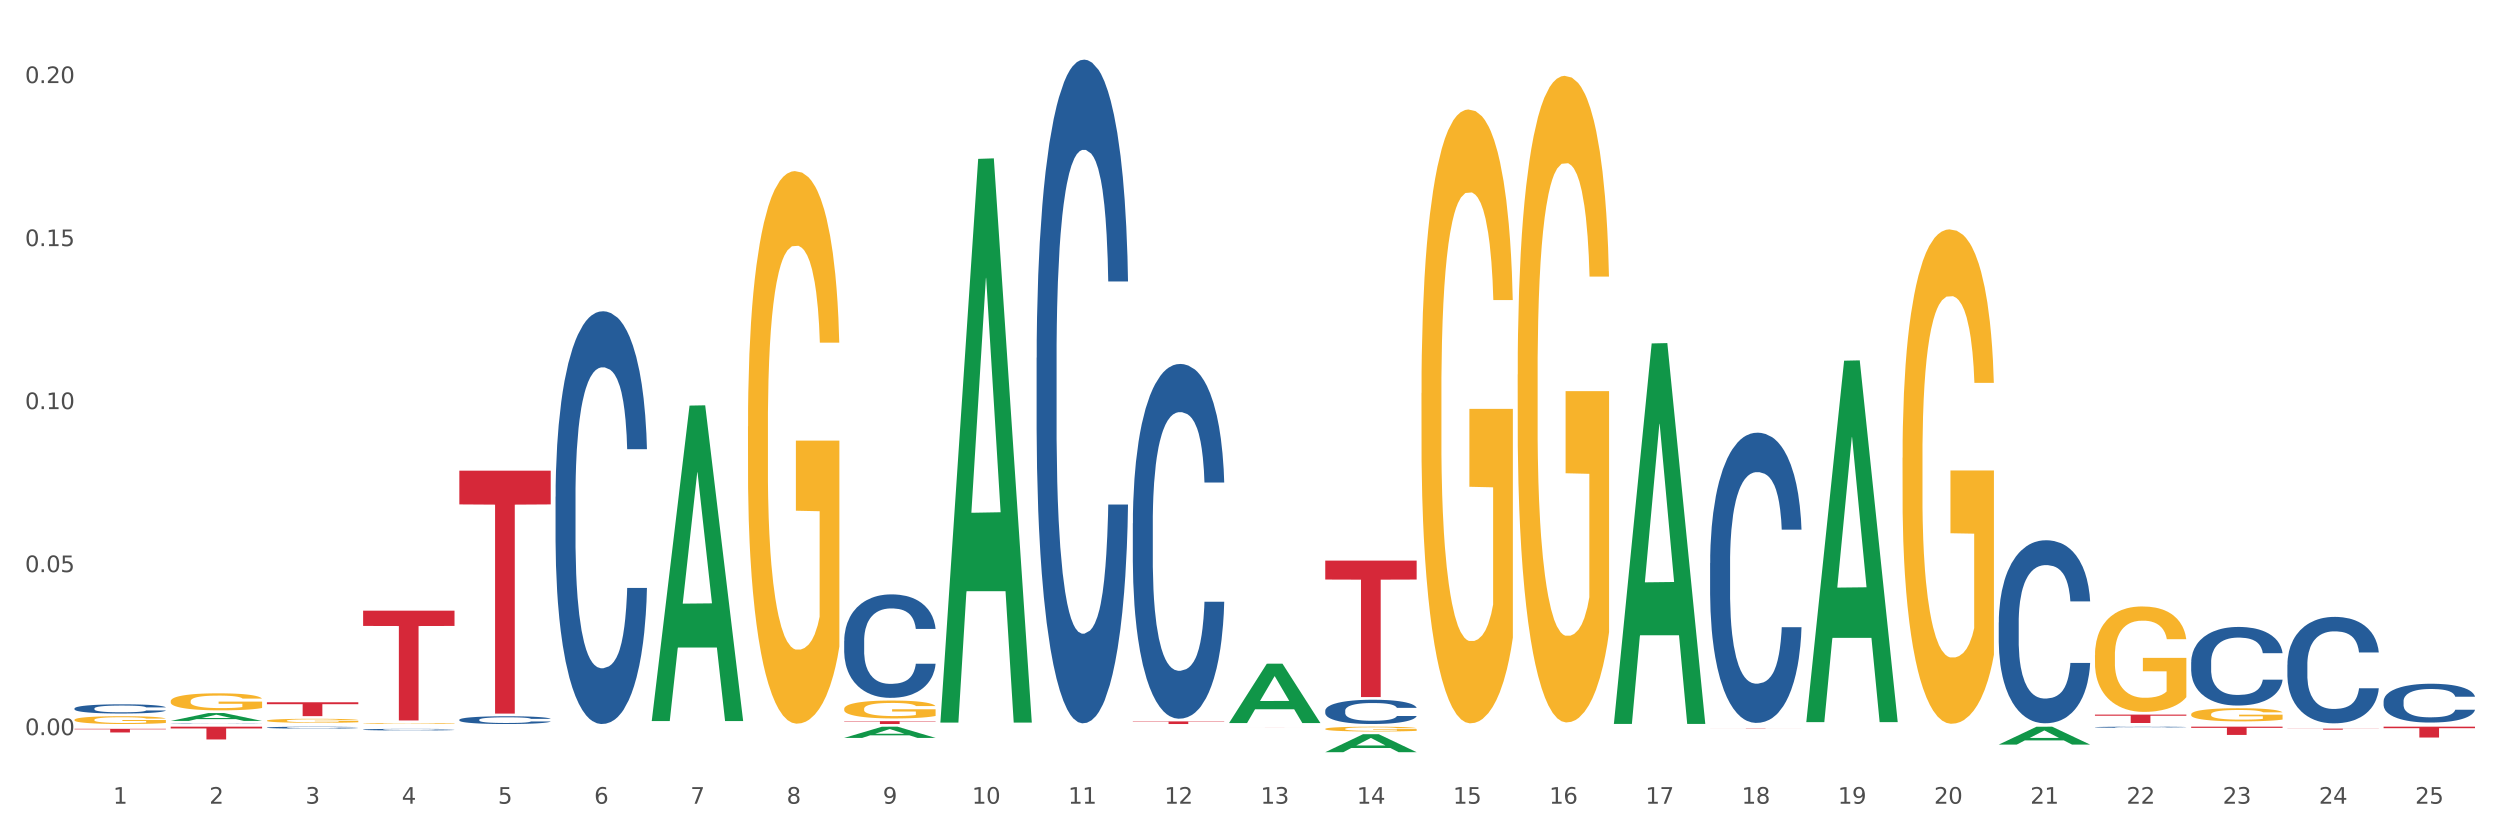 <?xml version="1.0" encoding="utf-8" standalone="no"?>
<!DOCTYPE svg PUBLIC "-//W3C//DTD SVG 1.1//EN"
  "http://www.w3.org/Graphics/SVG/1.1/DTD/svg11.dtd">
<svg xmlns:xlink="http://www.w3.org/1999/xlink" width="1080pt" height="360pt" viewBox="0 0 1080 360" xmlns="http://www.w3.org/2000/svg" version="1.1">
 <rect x="0" y="0" width="1080" height="360" fill="#333333" stroke="none"/>
 <defs>
  <style type="text/css">*{stroke-linejoin: round; stroke-linecap: butt}</style>
 </defs>
 <g id="figure_1">
  <g id="patch_1">
   <path d="M 0 360 
L 1080 360 
L 1080 0 
L 0 0 
z
" style="fill: #ffffff; stroke: #ffffff; stroke-linejoin: miter"/>
  </g>
  <g id="axes_1">
   <g id="matplotlib.axis_1">
    <g id="xtick_1">
     <g id="text_1">
      <!-- 1 -->
      <g style="fill: #4d4d4d" transform="translate(48.864 347.204) scale(0.096 -0.096)">
       <defs>
        <path id="DejaVuSans-31" d="M 794 531 
L 1825 531 
L 1825 4091 
L 703 3866 
L 703 4441 
L 1819 4666 
L 2450 4666 
L 2450 531 
L 3481 531 
L 3481 0 
L 794 0 
L 794 531 
z
" transform="scale(0.016)"/>
       </defs>
       <use xlink:href="#DejaVuSans-31"/>
      </g>
     </g>
    </g>
    <g id="xtick_2">
     <g id="text_2">
      <!-- 2 -->
      <g style="fill: #4d4d4d" transform="translate(90.428 347.204) scale(0.096 -0.096)">
       <defs>
        <path id="DejaVuSans-32" d="M 1228 531 
L 3431 531 
L 3431 0 
L 469 0 
L 469 531 
Q 828 903 1448 1529 
Q 2069 2156 2228 2338 
Q 2531 2678 2651 2914 
Q 2772 3150 2772 3378 
Q 2772 3750 2511 3984 
Q 2250 4219 1831 4219 
Q 1534 4219 1204 4116 
Q 875 4013 500 3803 
L 500 4441 
Q 881 4594 1212 4672 
Q 1544 4750 1819 4750 
Q 2544 4750 2975 4387 
Q 3406 4025 3406 3419 
Q 3406 3131 3298 2873 
Q 3191 2616 2906 2266 
Q 2828 2175 2409 1742 
Q 1991 1309 1228 531 
z
" transform="scale(0.016)"/>
       </defs>
       <use xlink:href="#DejaVuSans-32"/>
      </g>
     </g>
    </g>
    <g id="xtick_3">
     <g id="text_3">
      <!-- 3 -->
      <g style="fill: #4d4d4d" transform="translate(131.992 347.204) scale(0.096 -0.096)">
       <defs>
        <path id="DejaVuSans-33" d="M 2597 2516 
Q 3050 2419 3304 2112 
Q 3559 1806 3559 1356 
Q 3559 666 3084 287 
Q 2609 -91 1734 -91 
Q 1441 -91 1130 -33 
Q 819 25 488 141 
L 488 750 
Q 750 597 1062 519 
Q 1375 441 1716 441 
Q 2309 441 2620 675 
Q 2931 909 2931 1356 
Q 2931 1769 2642 2001 
Q 2353 2234 1838 2234 
L 1294 2234 
L 1294 2753 
L 1863 2753 
Q 2328 2753 2575 2939 
Q 2822 3125 2822 3475 
Q 2822 3834 2567 4026 
Q 2313 4219 1838 4219 
Q 1578 4219 1281 4162 
Q 984 4106 628 3988 
L 628 4550 
Q 988 4650 1302 4700 
Q 1616 4750 1894 4750 
Q 2613 4750 3031 4423 
Q 3450 4097 3450 3541 
Q 3450 3153 3228 2886 
Q 3006 2619 2597 2516 
z
" transform="scale(0.016)"/>
       </defs>
       <use xlink:href="#DejaVuSans-33"/>
      </g>
     </g>
    </g>
    <g id="xtick_4">
     <g id="text_4">
      <!-- 4 -->
      <g style="fill: #4d4d4d" transform="translate(173.556 347.204) scale(0.096 -0.096)">
       <defs>
        <path id="DejaVuSans-34" d="M 2419 4116 
L 825 1625 
L 2419 1625 
L 2419 4116 
z
M 2253 4666 
L 3047 4666 
L 3047 1625 
L 3713 1625 
L 3713 1100 
L 3047 1100 
L 3047 0 
L 2419 0 
L 2419 1100 
L 313 1100 
L 313 1709 
L 2253 4666 
z
" transform="scale(0.016)"/>
       </defs>
       <use xlink:href="#DejaVuSans-34"/>
      </g>
     </g>
    </g>
    <g id="xtick_5">
     <g id="text_5">
      <!-- 5 -->
      <g style="fill: #4d4d4d" transform="translate(215.12 347.204) scale(0.096 -0.096)">
       <defs>
        <path id="DejaVuSans-35" d="M 691 4666 
L 3169 4666 
L 3169 4134 
L 1269 4134 
L 1269 2991 
Q 1406 3038 1543 3061 
Q 1681 3084 1819 3084 
Q 2600 3084 3056 2656 
Q 3513 2228 3513 1497 
Q 3513 744 3044 326 
Q 2575 -91 1722 -91 
Q 1428 -91 1123 -41 
Q 819 9 494 109 
L 494 744 
Q 775 591 1075 516 
Q 1375 441 1709 441 
Q 2250 441 2565 725 
Q 2881 1009 2881 1497 
Q 2881 1984 2565 2268 
Q 2250 2553 1709 2553 
Q 1456 2553 1204 2497 
Q 953 2441 691 2322 
L 691 4666 
z
" transform="scale(0.016)"/>
       </defs>
       <use xlink:href="#DejaVuSans-35"/>
      </g>
     </g>
    </g>
    <g id="xtick_6">
     <g id="text_6">
      <!-- 6 -->
      <g style="fill: #4d4d4d" transform="translate(256.685 347.204) scale(0.096 -0.096)">
       <defs>
        <path id="DejaVuSans-36" d="M 2113 2584 
Q 1688 2584 1439 2293 
Q 1191 2003 1191 1497 
Q 1191 994 1439 701 
Q 1688 409 2113 409 
Q 2538 409 2786 701 
Q 3034 994 3034 1497 
Q 3034 2003 2786 2293 
Q 2538 2584 2113 2584 
z
M 3366 4563 
L 3366 3988 
Q 3128 4100 2886 4159 
Q 2644 4219 2406 4219 
Q 1781 4219 1451 3797 
Q 1122 3375 1075 2522 
Q 1259 2794 1537 2939 
Q 1816 3084 2150 3084 
Q 2853 3084 3261 2657 
Q 3669 2231 3669 1497 
Q 3669 778 3244 343 
Q 2819 -91 2113 -91 
Q 1303 -91 875 529 
Q 447 1150 447 2328 
Q 447 3434 972 4092 
Q 1497 4750 2381 4750 
Q 2619 4750 2861 4703 
Q 3103 4656 3366 4563 
z
" transform="scale(0.016)"/>
       </defs>
       <use xlink:href="#DejaVuSans-36"/>
      </g>
     </g>
    </g>
    <g id="xtick_7">
     <g id="text_7">
      <!-- 7 -->
      <g style="fill: #4d4d4d" transform="translate(298.249 347.204) scale(0.096 -0.096)">
       <defs>
        <path id="DejaVuSans-37" d="M 525 4666 
L 3525 4666 
L 3525 4397 
L 1831 0 
L 1172 0 
L 2766 4134 
L 525 4134 
L 525 4666 
z
" transform="scale(0.016)"/>
       </defs>
       <use xlink:href="#DejaVuSans-37"/>
      </g>
     </g>
    </g>
    <g id="xtick_8">
     <g id="text_8">
      <!-- 8 -->
      <g style="fill: #4d4d4d" transform="translate(339.813 347.204) scale(0.096 -0.096)">
       <defs>
        <path id="DejaVuSans-38" d="M 2034 2216 
Q 1584 2216 1326 1975 
Q 1069 1734 1069 1313 
Q 1069 891 1326 650 
Q 1584 409 2034 409 
Q 2484 409 2743 651 
Q 3003 894 3003 1313 
Q 3003 1734 2745 1975 
Q 2488 2216 2034 2216 
z
M 1403 2484 
Q 997 2584 770 2862 
Q 544 3141 544 3541 
Q 544 4100 942 4425 
Q 1341 4750 2034 4750 
Q 2731 4750 3128 4425 
Q 3525 4100 3525 3541 
Q 3525 3141 3298 2862 
Q 3072 2584 2669 2484 
Q 3125 2378 3379 2068 
Q 3634 1759 3634 1313 
Q 3634 634 3220 271 
Q 2806 -91 2034 -91 
Q 1263 -91 848 271 
Q 434 634 434 1313 
Q 434 1759 690 2068 
Q 947 2378 1403 2484 
z
M 1172 3481 
Q 1172 3119 1398 2916 
Q 1625 2713 2034 2713 
Q 2441 2713 2670 2916 
Q 2900 3119 2900 3481 
Q 2900 3844 2670 4047 
Q 2441 4250 2034 4250 
Q 1625 4250 1398 4047 
Q 1172 3844 1172 3481 
z
" transform="scale(0.016)"/>
       </defs>
       <use xlink:href="#DejaVuSans-38"/>
      </g>
     </g>
    </g>
    <g id="xtick_9">
     <g id="text_9">
      <!-- 9 -->
      <g style="fill: #4d4d4d" transform="translate(381.377 347.204) scale(0.096 -0.096)">
       <defs>
        <path id="DejaVuSans-39" d="M 703 97 
L 703 672 
Q 941 559 1184 500 
Q 1428 441 1663 441 
Q 2288 441 2617 861 
Q 2947 1281 2994 2138 
Q 2813 1869 2534 1725 
Q 2256 1581 1919 1581 
Q 1219 1581 811 2004 
Q 403 2428 403 3163 
Q 403 3881 828 4315 
Q 1253 4750 1959 4750 
Q 2769 4750 3195 4129 
Q 3622 3509 3622 2328 
Q 3622 1225 3098 567 
Q 2575 -91 1691 -91 
Q 1453 -91 1209 -44 
Q 966 3 703 97 
z
M 1959 2075 
Q 2384 2075 2632 2365 
Q 2881 2656 2881 3163 
Q 2881 3666 2632 3958 
Q 2384 4250 1959 4250 
Q 1534 4250 1286 3958 
Q 1038 3666 1038 3163 
Q 1038 2656 1286 2365 
Q 1534 2075 1959 2075 
z
" transform="scale(0.016)"/>
       </defs>
       <use xlink:href="#DejaVuSans-39"/>
      </g>
     </g>
    </g>
    <g id="xtick_10">
     <g id="text_10">
      <!-- 10 -->
      <g style="fill: #4d4d4d" transform="translate(419.887 347.204) scale(0.096 -0.096)">
       <defs>
        <path id="DejaVuSans-30" d="M 2034 4250 
Q 1547 4250 1301 3770 
Q 1056 3291 1056 2328 
Q 1056 1369 1301 889 
Q 1547 409 2034 409 
Q 2525 409 2770 889 
Q 3016 1369 3016 2328 
Q 3016 3291 2770 3770 
Q 2525 4250 2034 4250 
z
M 2034 4750 
Q 2819 4750 3233 4129 
Q 3647 3509 3647 2328 
Q 3647 1150 3233 529 
Q 2819 -91 2034 -91 
Q 1250 -91 836 529 
Q 422 1150 422 2328 
Q 422 3509 836 4129 
Q 1250 4750 2034 4750 
z
" transform="scale(0.016)"/>
       </defs>
       <use xlink:href="#DejaVuSans-31"/>
       <use xlink:href="#DejaVuSans-30" transform="translate(63.623 0)"/>
      </g>
     </g>
    </g>
    <g id="xtick_11">
     <g id="text_11">
      <!-- 11 -->
      <g style="fill: #4d4d4d" transform="translate(461.451 347.204) scale(0.096 -0.096)">
       <use xlink:href="#DejaVuSans-31"/>
       <use xlink:href="#DejaVuSans-31" transform="translate(63.623 0)"/>
      </g>
     </g>
    </g>
    <g id="xtick_12">
     <g id="text_12">
      <!-- 12 -->
      <g style="fill: #4d4d4d" transform="translate(503.015 347.204) scale(0.096 -0.096)">
       <use xlink:href="#DejaVuSans-31"/>
       <use xlink:href="#DejaVuSans-32" transform="translate(63.623 0)"/>
      </g>
     </g>
    </g>
    <g id="xtick_13">
     <g id="text_13">
      <!-- 13 -->
      <g style="fill: #4d4d4d" transform="translate(544.58 347.204) scale(0.096 -0.096)">
       <use xlink:href="#DejaVuSans-31"/>
       <use xlink:href="#DejaVuSans-33" transform="translate(63.623 0)"/>
      </g>
     </g>
    </g>
    <g id="xtick_14">
     <g id="text_14">
      <!-- 14 -->
      <g style="fill: #4d4d4d" transform="translate(586.144 347.204) scale(0.096 -0.096)">
       <use xlink:href="#DejaVuSans-31"/>
       <use xlink:href="#DejaVuSans-34" transform="translate(63.623 0)"/>
      </g>
     </g>
    </g>
    <g id="xtick_15">
     <g id="text_15">
      <!-- 15 -->
      <g style="fill: #4d4d4d" transform="translate(627.708 347.204) scale(0.096 -0.096)">
       <use xlink:href="#DejaVuSans-31"/>
       <use xlink:href="#DejaVuSans-35" transform="translate(63.623 0)"/>
      </g>
     </g>
    </g>
    <g id="xtick_16">
     <g id="text_16">
      <!-- 16 -->
      <g style="fill: #4d4d4d" transform="translate(669.272 347.204) scale(0.096 -0.096)">
       <use xlink:href="#DejaVuSans-31"/>
       <use xlink:href="#DejaVuSans-36" transform="translate(63.623 0)"/>
      </g>
     </g>
    </g>
    <g id="xtick_17">
     <g id="text_17">
      <!-- 17 -->
      <g style="fill: #4d4d4d" transform="translate(710.836 347.204) scale(0.096 -0.096)">
       <use xlink:href="#DejaVuSans-31"/>
       <use xlink:href="#DejaVuSans-37" transform="translate(63.623 0)"/>
      </g>
     </g>
    </g>
    <g id="xtick_18">
     <g id="text_18">
      <!-- 18 -->
      <g style="fill: #4d4d4d" transform="translate(752.4 347.204) scale(0.096 -0.096)">
       <use xlink:href="#DejaVuSans-31"/>
       <use xlink:href="#DejaVuSans-38" transform="translate(63.623 0)"/>
      </g>
     </g>
    </g>
    <g id="xtick_19">
     <g id="text_19">
      <!-- 19 -->
      <g style="fill: #4d4d4d" transform="translate(793.964 347.204) scale(0.096 -0.096)">
       <use xlink:href="#DejaVuSans-31"/>
       <use xlink:href="#DejaVuSans-39" transform="translate(63.623 0)"/>
      </g>
     </g>
    </g>
    <g id="xtick_20">
     <g id="text_20">
      <!-- 20 -->
      <g style="fill: #4d4d4d" transform="translate(835.528 347.204) scale(0.096 -0.096)">
       <use xlink:href="#DejaVuSans-32"/>
       <use xlink:href="#DejaVuSans-30" transform="translate(63.623 0)"/>
      </g>
     </g>
    </g>
    <g id="xtick_21">
     <g id="text_21">
      <!-- 21 -->
      <g style="fill: #4d4d4d" transform="translate(877.093 347.204) scale(0.096 -0.096)">
       <use xlink:href="#DejaVuSans-32"/>
       <use xlink:href="#DejaVuSans-31" transform="translate(63.623 0)"/>
      </g>
     </g>
    </g>
    <g id="xtick_22">
     <g id="text_22">
      <!-- 22 -->
      <g style="fill: #4d4d4d" transform="translate(918.657 347.204) scale(0.096 -0.096)">
       <use xlink:href="#DejaVuSans-32"/>
       <use xlink:href="#DejaVuSans-32" transform="translate(63.623 0)"/>
      </g>
     </g>
    </g>
    <g id="xtick_23">
     <g id="text_23">
      <!-- 23 -->
      <g style="fill: #4d4d4d" transform="translate(960.221 347.204) scale(0.096 -0.096)">
       <use xlink:href="#DejaVuSans-32"/>
       <use xlink:href="#DejaVuSans-33" transform="translate(63.623 0)"/>
      </g>
     </g>
    </g>
    <g id="xtick_24">
     <g id="text_24">
      <!-- 24 -->
      <g style="fill: #4d4d4d" transform="translate(1001.785 347.204) scale(0.096 -0.096)">
       <use xlink:href="#DejaVuSans-32"/>
       <use xlink:href="#DejaVuSans-34" transform="translate(63.623 0)"/>
      </g>
     </g>
    </g>
    <g id="xtick_25">
     <g id="text_25">
      <!-- 25 -->
      <g style="fill: #4d4d4d" transform="translate(1043.349 347.204) scale(0.096 -0.096)">
       <use xlink:href="#DejaVuSans-32"/>
       <use xlink:href="#DejaVuSans-35" transform="translate(63.623 0)"/>
      </g>
     </g>
    </g>
    <g id="xtick_26"/>
    <g id="xtick_27"/>
    <g id="xtick_28"/>
    <g id="xtick_29"/>
    <g id="xtick_30"/>
    <g id="xtick_31"/>
    <g id="xtick_32"/>
    <g id="xtick_33"/>
    <g id="xtick_34"/>
    <g id="xtick_35"/>
    <g id="xtick_36"/>
    <g id="xtick_37"/>
    <g id="xtick_38"/>
    <g id="xtick_39"/>
    <g id="xtick_40"/>
    <g id="xtick_41"/>
    <g id="xtick_42"/>
    <g id="xtick_43"/>
    <g id="xtick_44"/>
    <g id="xtick_45"/>
    <g id="xtick_46"/>
    <g id="xtick_47"/>
    <g id="xtick_48"/>
    <g id="xtick_49"/>
   </g>
   <g id="matplotlib.axis_2">
    <g id="ytick_1">
     <g id="text_26">
      <!-- 0.00 -->
      <g style="fill: #4d4d4d" transform="translate(10.8 317.579) scale(0.096 -0.096)">
       <defs>
        <path id="DejaVuSans-2e" d="M 684 794 
L 1344 794 
L 1344 0 
L 684 0 
L 684 794 
z
" transform="scale(0.016)"/>
       </defs>
       <use xlink:href="#DejaVuSans-30"/>
       <use xlink:href="#DejaVuSans-2e" transform="translate(63.623 0)"/>
       <use xlink:href="#DejaVuSans-30" transform="translate(95.41 0)"/>
       <use xlink:href="#DejaVuSans-30" transform="translate(159.033 0)"/>
      </g>
     </g>
    </g>
    <g id="ytick_2">
     <g id="text_27">
      <!-- 0.05 -->
      <g style="fill: #4d4d4d" transform="translate(10.8 247.159) scale(0.096 -0.096)">
       <use xlink:href="#DejaVuSans-30"/>
       <use xlink:href="#DejaVuSans-2e" transform="translate(63.623 0)"/>
       <use xlink:href="#DejaVuSans-30" transform="translate(95.41 0)"/>
       <use xlink:href="#DejaVuSans-35" transform="translate(159.033 0)"/>
      </g>
     </g>
    </g>
    <g id="ytick_3">
     <g id="text_28">
      <!-- 0.10 -->
      <g style="fill: #4d4d4d" transform="translate(10.8 176.738) scale(0.096 -0.096)">
       <use xlink:href="#DejaVuSans-30"/>
       <use xlink:href="#DejaVuSans-2e" transform="translate(63.623 0)"/>
       <use xlink:href="#DejaVuSans-31" transform="translate(95.41 0)"/>
       <use xlink:href="#DejaVuSans-30" transform="translate(159.033 0)"/>
      </g>
     </g>
    </g>
    <g id="ytick_4">
     <g id="text_29">
      <!-- 0.15 -->
      <g style="fill: #4d4d4d" transform="translate(10.8 106.318) scale(0.096 -0.096)">
       <use xlink:href="#DejaVuSans-30"/>
       <use xlink:href="#DejaVuSans-2e" transform="translate(63.623 0)"/>
       <use xlink:href="#DejaVuSans-31" transform="translate(95.41 0)"/>
       <use xlink:href="#DejaVuSans-35" transform="translate(159.033 0)"/>
      </g>
     </g>
    </g>
    <g id="ytick_5">
     <g id="text_30">
      <!-- 0.20 -->
      <g style="fill: #4d4d4d" transform="translate(10.8 35.898) scale(0.096 -0.096)">
       <use xlink:href="#DejaVuSans-30"/>
       <use xlink:href="#DejaVuSans-2e" transform="translate(63.623 0)"/>
       <use xlink:href="#DejaVuSans-32" transform="translate(95.41 0)"/>
       <use xlink:href="#DejaVuSans-30" transform="translate(159.033 0)"/>
      </g>
     </g>
    </g>
    <g id="ytick_6"/>
    <g id="ytick_7"/>
    <g id="ytick_8"/>
    <g id="ytick_9"/>
   </g>
   <g id="PolyCollection_1">
    <path d="M 73.739 311.446 
L 73.78 311.442 
L 90.063 308.033 
L 96.82 308.03 
L 113.225 311.452 
L 105.409 311.452 
L 101.868 310.655 
L 85.056 310.655 
L 84.934 310.668 
L 81.514 311.452 
L 73.739 311.452 
L 73.739 311.446 
L 87.172 310.18 
L 99.751 310.176 
L 93.523 308.76 
L 93.441 308.753 
L 93.36 308.763 
L 87.132 310.176 
L 87.172 310.18 
L 73.739 311.446 
z
" clip-path="url(#p246fb2cd15)" style="fill: #109648"/>
    <path d="M 156.867 312.57 
L 156.914 312.57 
L 156.914 312.557 
L 157.007 312.546 
L 157.473 312.52 
L 158.173 312.498 
L 158.686 312.486 
L 159.198 312.476 
L 159.804 312.467 
L 160.55 312.457 
L 161.902 312.442 
L 162.741 312.435 
L 163.767 312.427 
L 165.632 312.416 
L 166.984 312.409 
L 168.382 312.404 
L 170.666 312.398 
L 172.158 312.395 
L 173.743 312.393 
L 175.655 312.391 
L 177.1 312.391 
L 180.27 312.392 
L 182.974 312.395 
L 184.279 312.398 
L 185.957 312.402 
L 186.843 312.405 
L 188.288 312.41 
L 189.78 312.418 
L 190.806 312.424 
L 192.344 312.436 
L 193.51 312.448 
L 194.582 312.463 
L 195.141 312.473 
L 195.561 312.483 
L 195.934 312.494 
L 196.307 312.511 
L 187.915 312.511 
L 187.589 312.499 
L 187.076 312.487 
L 186.33 312.476 
L 185.678 312.469 
L 184.559 312.46 
L 183.533 312.454 
L 182.461 312.45 
L 181.156 312.447 
L 180.13 312.445 
L 178.685 312.443 
L 175.841 312.444 
L 173.93 312.447 
L 172.624 312.45 
L 171.785 312.453 
L 171.039 312.457 
L 170.2 312.462 
L 169.221 312.469 
L 168.522 312.476 
L 167.823 312.484 
L 167.263 312.493 
L 166.751 312.503 
L 166.331 312.514 
L 166.005 312.525 
L 165.725 312.538 
L 165.492 312.56 
L 165.492 312.609 
L 165.585 312.62 
L 165.818 312.634 
L 166.098 312.645 
L 166.564 312.659 
L 166.984 312.667 
L 167.776 312.68 
L 168.662 312.691 
L 169.361 312.698 
L 170.06 312.703 
L 171.273 312.711 
L 172.624 312.717 
L 173.79 312.721 
L 175.375 312.725 
L 176.447 312.726 
L 177.38 312.727 
L 179.664 312.727 
L 181.296 312.726 
L 183.114 312.723 
L 184.512 312.72 
L 185.678 312.716 
L 186.983 312.71 
L 187.822 312.704 
L 187.822 312.63 
L 177.566 312.629 
L 177.566 312.58 
L 196.353 312.58 
L 196.353 312.725 
L 195.561 312.732 
L 194.675 312.739 
L 193.743 312.745 
L 192.344 312.753 
L 190.666 312.76 
L 189.174 312.765 
L 187.589 312.769 
L 185.724 312.773 
L 183.3 312.776 
L 181.808 312.778 
L 179.944 312.779 
L 177.752 312.779 
L 175.841 312.778 
L 173.976 312.777 
L 172.018 312.773 
L 170.107 312.769 
L 168.662 312.764 
L 167.217 312.759 
L 165.678 312.751 
L 164.466 312.744 
L 163.534 312.738 
L 162.508 312.729 
L 161.389 312.719 
L 160.55 312.709 
L 159.804 312.699 
L 159.012 312.687 
L 158.452 312.676 
L 157.893 312.662 
L 157.567 312.651 
L 157.194 312.636 
L 156.914 312.613 
L 156.867 312.57 
z
" clip-path="url(#p246fb2cd15)" style="fill: #f7b32b"/>
    <path d="M 323.124 184.225 
L 323.171 184.007 
L 323.171 176.159 
L 323.264 169.4 
L 323.73 153.049 
L 324.429 139.532 
L 324.942 132.337 
L 325.455 126.451 
L 326.061 120.565 
L 326.807 114.46 
L 328.159 105.521 
L 328.998 100.943 
L 330.023 96.147 
L 331.888 89.17 
L 333.24 85.246 
L 334.639 81.976 
L 336.923 78.051 
L 338.415 76.307 
L 340 74.999 
L 341.911 74.127 
L 343.356 73.909 
L 346.526 74.563 
L 349.23 76.525 
L 350.536 78.051 
L 352.214 80.667 
L 353.1 82.412 
L 354.545 85.9 
L 356.037 90.478 
L 357.062 94.403 
L 358.601 101.815 
L 359.766 109.228 
L 360.838 118.384 
L 361.398 124.707 
L 361.817 130.593 
L 362.19 137.352 
L 362.563 148.035 
L 354.172 148.035 
L 353.846 140.404 
L 353.333 133.21 
L 352.587 126.233 
L 351.934 121.873 
L 350.815 116.422 
L 349.79 112.934 
L 348.717 110.318 
L 347.412 108.138 
L 346.387 107.048 
L 344.941 106.175 
L 342.098 106.393 
L 340.186 108.138 
L 338.881 110.318 
L 338.042 112.28 
L 337.296 114.46 
L 336.457 117.512 
L 335.478 122.091 
L 334.779 126.233 
L 334.079 131.465 
L 333.52 136.698 
L 333.007 142.802 
L 332.587 149.343 
L 332.261 156.101 
L 331.981 164.386 
L 331.748 178.121 
L 331.748 207.989 
L 331.842 214.748 
L 332.075 223.687 
L 332.354 230.445 
L 332.821 238.512 
L 333.24 243.962 
L 334.033 251.811 
L 334.918 258.351 
L 335.618 262.494 
L 336.317 265.982 
L 337.529 270.778 
L 338.881 274.702 
L 340.046 277.101 
L 341.631 279.281 
L 342.704 280.153 
L 343.636 280.589 
L 345.92 280.589 
L 347.552 279.935 
L 349.37 278.409 
L 350.769 276.447 
L 351.934 274.048 
L 353.239 270.124 
L 354.079 266.418 
L 354.079 220.852 
L 343.823 220.634 
L 343.823 190.33 
L 362.61 190.33 
L 362.61 279.281 
L 361.817 283.859 
L 360.932 288.001 
L 359.999 291.708 
L 358.601 296.286 
L 356.922 300.646 
L 355.431 303.699 
L 353.846 306.315 
L 351.981 308.713 
L 349.557 310.893 
L 348.065 311.765 
L 346.2 312.419 
L 344.009 312.637 
L 342.098 312.201 
L 340.233 311.111 
L 338.275 309.149 
L 336.364 306.315 
L 334.918 303.481 
L 333.473 299.992 
L 331.935 295.414 
L 330.723 291.054 
L 329.79 287.129 
L 328.765 282.115 
L 327.646 275.575 
L 326.807 269.688 
L 326.061 263.584 
L 325.268 255.735 
L 324.709 248.976 
L 324.15 240.474 
L 323.823 234.151 
L 323.45 224.341 
L 323.171 210.606 
L 323.124 184.225 
z
" clip-path="url(#p246fb2cd15)" style="fill: #f7b32b"/>
    <path d="M 364.688 306.208 
L 364.735 306.201 
L 364.735 305.947 
L 364.828 305.728 
L 365.294 305.198 
L 365.993 304.759 
L 366.506 304.526 
L 367.019 304.335 
L 367.625 304.144 
L 368.371 303.946 
L 369.723 303.657 
L 370.562 303.508 
L 371.588 303.353 
L 373.452 303.126 
L 374.804 302.999 
L 376.203 302.893 
L 378.487 302.766 
L 379.979 302.709 
L 381.564 302.667 
L 383.475 302.639 
L 384.92 302.632 
L 388.091 302.653 
L 390.794 302.716 
L 392.1 302.766 
L 393.778 302.851 
L 394.664 302.907 
L 396.109 303.02 
L 397.601 303.169 
L 398.626 303.296 
L 400.165 303.536 
L 401.33 303.777 
L 402.402 304.074 
L 402.962 304.279 
L 403.381 304.469 
L 403.754 304.689 
L 404.127 305.035 
L 395.736 305.035 
L 395.41 304.788 
L 394.897 304.554 
L 394.151 304.328 
L 393.498 304.187 
L 392.379 304.01 
L 391.354 303.897 
L 390.282 303.812 
L 388.976 303.741 
L 387.951 303.706 
L 386.506 303.678 
L 383.662 303.685 
L 381.75 303.741 
L 380.445 303.812 
L 379.606 303.876 
L 378.86 303.946 
L 378.021 304.045 
L 377.042 304.194 
L 376.343 304.328 
L 375.643 304.498 
L 375.084 304.667 
L 374.571 304.865 
L 374.152 305.077 
L 373.825 305.297 
L 373.546 305.565 
L 373.312 306.011 
L 373.312 306.979 
L 373.406 307.198 
L 373.639 307.488 
L 373.919 307.707 
L 374.385 307.969 
L 374.804 308.145 
L 375.597 308.4 
L 376.483 308.612 
L 377.182 308.746 
L 377.881 308.859 
L 379.093 309.015 
L 380.445 309.142 
L 381.611 309.22 
L 383.196 309.291 
L 384.268 309.319 
L 385.2 309.333 
L 387.485 309.333 
L 389.116 309.312 
L 390.934 309.262 
L 392.333 309.199 
L 393.498 309.121 
L 394.804 308.994 
L 395.643 308.873 
L 395.643 307.396 
L 385.387 307.389 
L 385.387 306.406 
L 404.174 306.406 
L 404.174 309.291 
L 403.381 309.439 
L 402.496 309.573 
L 401.563 309.694 
L 400.165 309.842 
L 398.486 309.983 
L 396.995 310.082 
L 395.41 310.167 
L 393.545 310.245 
L 391.121 310.316 
L 389.629 310.344 
L 387.764 310.365 
L 385.573 310.372 
L 383.662 310.358 
L 381.797 310.323 
L 379.839 310.259 
L 377.928 310.167 
L 376.483 310.075 
L 375.037 309.962 
L 373.499 309.814 
L 372.287 309.672 
L 371.354 309.545 
L 370.329 309.382 
L 369.21 309.17 
L 368.371 308.98 
L 367.625 308.782 
L 366.832 308.527 
L 366.273 308.308 
L 365.714 308.032 
L 365.387 307.827 
L 365.014 307.509 
L 364.735 307.064 
L 364.688 306.208 
z
" clip-path="url(#p246fb2cd15)" style="fill: #f7b32b"/>
    <path d="M 572.509 314.891 
L 572.555 314.889 
L 572.555 314.821 
L 572.649 314.762 
L 573.115 314.62 
L 573.814 314.502 
L 574.327 314.44 
L 574.84 314.389 
L 575.446 314.337 
L 576.192 314.284 
L 577.543 314.207 
L 578.383 314.167 
L 579.408 314.125 
L 581.273 314.064 
L 582.625 314.03 
L 584.023 314.002 
L 586.308 313.968 
L 587.8 313.953 
L 589.385 313.941 
L 591.296 313.934 
L 592.741 313.932 
L 595.911 313.937 
L 598.615 313.955 
L 599.92 313.968 
L 601.599 313.991 
L 602.484 314.006 
L 603.93 314.036 
L 605.421 314.076 
L 606.447 314.11 
L 607.985 314.174 
L 609.151 314.239 
L 610.223 314.318 
L 610.783 314.373 
L 611.202 314.425 
L 611.575 314.483 
L 611.948 314.576 
L 603.557 314.576 
L 603.23 314.51 
L 602.717 314.447 
L 601.972 314.387 
L 601.319 314.349 
L 600.2 314.301 
L 599.174 314.271 
L 598.102 314.248 
L 596.797 314.229 
L 595.771 314.22 
L 594.326 314.212 
L 591.482 314.214 
L 589.571 314.229 
L 588.266 314.248 
L 587.427 314.265 
L 586.681 314.284 
L 585.842 314.311 
L 584.863 314.351 
L 584.163 314.387 
L 583.464 314.432 
L 582.905 314.478 
L 582.392 314.531 
L 581.972 314.587 
L 581.646 314.646 
L 581.366 314.718 
L 581.133 314.838 
L 581.133 315.097 
L 581.226 315.156 
L 581.459 315.234 
L 581.739 315.292 
L 582.205 315.363 
L 582.625 315.41 
L 583.417 315.478 
L 584.303 315.535 
L 585.002 315.571 
L 585.702 315.601 
L 586.914 315.643 
L 588.266 315.677 
L 589.431 315.698 
L 591.016 315.717 
L 592.088 315.724 
L 593.021 315.728 
L 595.305 315.728 
L 596.937 315.723 
L 598.755 315.709 
L 600.153 315.692 
L 601.319 315.671 
L 602.624 315.637 
L 603.463 315.605 
L 603.463 315.209 
L 593.207 315.207 
L 593.207 314.944 
L 611.995 314.944 
L 611.995 315.717 
L 611.202 315.757 
L 610.316 315.793 
L 609.384 315.825 
L 607.985 315.865 
L 606.307 315.903 
L 604.815 315.929 
L 603.23 315.952 
L 601.366 315.973 
L 598.941 315.992 
L 597.45 315.999 
L 595.585 316.005 
L 593.394 316.007 
L 591.482 316.003 
L 589.618 315.994 
L 587.66 315.977 
L 585.748 315.952 
L 584.303 315.927 
L 582.858 315.897 
L 581.32 315.857 
L 580.107 315.819 
L 579.175 315.785 
L 578.15 315.742 
L 577.031 315.685 
L 576.192 315.634 
L 575.446 315.58 
L 574.653 315.512 
L 574.094 315.454 
L 573.534 315.38 
L 573.208 315.325 
L 572.835 315.239 
L 572.555 315.12 
L 572.509 314.891 
z
" clip-path="url(#p246fb2cd15)" style="fill: #f7b32b"/>
    <path d="M 614.073 169.84 
L 614.119 169.597 
L 614.119 160.879 
L 614.213 153.371 
L 614.679 135.206 
L 615.378 120.191 
L 615.891 112.199 
L 616.404 105.659 
L 617.01 99.12 
L 617.756 92.339 
L 619.108 82.409 
L 619.947 77.323 
L 620.972 71.995 
L 622.837 64.245 
L 624.189 59.886 
L 625.588 56.253 
L 627.872 51.893 
L 629.364 49.956 
L 630.949 48.503 
L 632.86 47.534 
L 634.305 47.292 
L 637.475 48.018 
L 640.179 50.198 
L 641.485 51.893 
L 643.163 54.8 
L 644.049 56.737 
L 645.494 60.612 
L 646.986 65.698 
L 648.011 70.058 
L 649.55 78.292 
L 650.715 86.527 
L 651.787 96.698 
L 652.347 103.722 
L 652.766 110.261 
L 653.139 117.769 
L 653.512 129.636 
L 645.121 129.636 
L 644.794 121.16 
L 644.282 113.167 
L 643.536 105.417 
L 642.883 100.573 
L 641.764 94.519 
L 640.739 90.644 
L 639.666 87.737 
L 638.361 85.316 
L 637.335 84.105 
L 635.89 83.136 
L 633.047 83.378 
L 631.135 85.316 
L 629.83 87.737 
L 628.991 89.917 
L 628.245 92.339 
L 627.406 95.73 
L 626.427 100.816 
L 625.727 105.417 
L 625.028 111.23 
L 624.469 117.042 
L 623.956 123.824 
L 623.536 131.089 
L 623.21 138.597 
L 622.93 147.8 
L 622.697 163.058 
L 622.697 196.238 
L 622.79 203.746 
L 623.024 213.676 
L 623.303 221.184 
L 623.769 230.145 
L 624.189 236.199 
L 624.982 244.918 
L 625.867 252.184 
L 626.567 256.785 
L 627.266 260.66 
L 628.478 265.989 
L 629.83 270.348 
L 630.995 273.012 
L 632.58 275.434 
L 633.653 276.403 
L 634.585 276.887 
L 636.869 276.887 
L 638.501 276.16 
L 640.319 274.465 
L 641.718 272.285 
L 642.883 269.621 
L 644.188 265.262 
L 645.028 261.145 
L 645.028 210.527 
L 634.771 210.285 
L 634.771 176.621 
L 653.559 176.621 
L 653.559 275.434 
L 652.766 280.52 
L 651.88 285.121 
L 650.948 289.239 
L 649.55 294.325 
L 647.871 299.168 
L 646.379 302.559 
L 644.794 305.465 
L 642.93 308.129 
L 640.506 310.551 
L 639.014 311.52 
L 637.149 312.247 
L 634.958 312.489 
L 633.047 312.004 
L 631.182 310.793 
L 629.224 308.614 
L 627.312 305.465 
L 625.867 302.317 
L 624.422 298.442 
L 622.884 293.356 
L 621.672 288.512 
L 620.739 284.153 
L 619.714 278.582 
L 618.595 271.317 
L 617.756 264.778 
L 617.01 257.996 
L 616.217 249.277 
L 615.658 241.77 
L 615.098 232.324 
L 614.772 225.301 
L 614.399 214.402 
L 614.119 199.144 
L 614.073 169.84 
z
" clip-path="url(#p246fb2cd15)" style="fill: #f7b32b"/>
    <path d="M 655.637 161.839 
L 655.684 161.583 
L 655.684 152.399 
L 655.777 144.49 
L 656.243 125.356 
L 656.942 109.539 
L 657.455 101.12 
L 657.968 94.231 
L 658.574 87.343 
L 659.32 80.2 
L 660.672 69.74 
L 661.511 64.382 
L 662.536 58.77 
L 664.401 50.606 
L 665.753 46.013 
L 667.152 42.187 
L 669.436 37.594 
L 670.928 35.553 
L 672.513 34.023 
L 674.424 33.002 
L 675.869 32.747 
L 679.039 33.512 
L 681.743 35.809 
L 683.049 37.594 
L 684.727 40.656 
L 685.613 42.697 
L 687.058 46.779 
L 688.55 52.136 
L 689.575 56.729 
L 691.114 65.403 
L 692.279 74.077 
L 693.351 84.792 
L 693.911 92.19 
L 694.33 99.079 
L 694.703 106.987 
L 695.076 119.488 
L 686.685 119.488 
L 686.359 110.559 
L 685.846 102.14 
L 685.1 93.976 
L 684.447 88.874 
L 683.328 82.496 
L 682.303 78.414 
L 681.231 75.352 
L 679.925 72.801 
L 678.9 71.526 
L 677.454 70.505 
L 674.611 70.76 
L 672.699 72.801 
L 671.394 75.352 
L 670.555 77.649 
L 669.809 80.2 
L 668.97 83.771 
L 667.991 89.129 
L 667.292 93.976 
L 666.592 100.099 
L 666.033 106.222 
L 665.52 113.366 
L 665.1 121.019 
L 664.774 128.928 
L 664.494 138.623 
L 664.261 154.695 
L 664.261 189.647 
L 664.355 197.556 
L 664.588 208.016 
L 664.867 215.924 
L 665.334 225.364 
L 665.753 231.742 
L 666.546 240.926 
L 667.431 248.58 
L 668.131 253.427 
L 668.83 257.509 
L 670.042 263.122 
L 671.394 267.714 
L 672.559 270.52 
L 674.144 273.072 
L 675.217 274.092 
L 676.149 274.602 
L 678.433 274.602 
L 680.065 273.837 
L 681.883 272.051 
L 683.282 269.755 
L 684.447 266.949 
L 685.753 262.356 
L 686.592 258.019 
L 686.592 204.699 
L 676.336 204.444 
L 676.336 168.982 
L 695.123 168.982 
L 695.123 273.072 
L 694.33 278.429 
L 693.445 283.276 
L 692.512 287.614 
L 691.114 292.971 
L 689.435 298.073 
L 687.944 301.645 
L 686.359 304.707 
L 684.494 307.513 
L 682.07 310.064 
L 680.578 311.085 
L 678.713 311.85 
L 676.522 312.105 
L 674.611 311.595 
L 672.746 310.319 
L 670.788 308.023 
L 668.877 304.707 
L 667.431 301.39 
L 665.986 297.308 
L 664.448 291.951 
L 663.236 286.848 
L 662.303 282.256 
L 661.278 276.388 
L 660.159 268.735 
L 659.32 261.846 
L 658.574 254.703 
L 657.781 245.518 
L 657.222 237.61 
L 656.663 227.66 
L 656.336 220.261 
L 655.963 208.781 
L 655.684 192.708 
L 655.637 161.839 
z
" clip-path="url(#p246fb2cd15)" style="fill: #f7b32b"/>
    <path d="M 821.893 197.781 
L 821.94 197.586 
L 821.94 190.564 
L 822.033 184.517 
L 822.499 169.888 
L 823.199 157.794 
L 823.712 151.357 
L 824.224 146.09 
L 824.83 140.823 
L 825.576 135.362 
L 826.928 127.364 
L 827.767 123.268 
L 828.793 118.977 
L 830.658 112.735 
L 832.01 109.223 
L 833.408 106.298 
L 835.693 102.786 
L 837.184 101.226 
L 838.769 100.056 
L 840.681 99.275 
L 842.126 99.08 
L 845.296 99.665 
L 848 101.421 
L 849.305 102.786 
L 850.983 105.127 
L 851.869 106.688 
L 853.314 109.809 
L 854.806 113.905 
L 855.832 117.416 
L 857.37 124.048 
L 858.536 130.68 
L 859.608 138.873 
L 860.167 144.53 
L 860.587 149.796 
L 860.96 155.843 
L 861.333 165.401 
L 852.941 165.401 
L 852.615 158.574 
L 852.102 152.137 
L 851.356 145.895 
L 850.704 141.994 
L 849.585 137.117 
L 848.559 133.996 
L 847.487 131.656 
L 846.182 129.705 
L 845.156 128.73 
L 843.711 127.949 
L 840.867 128.144 
L 838.956 129.705 
L 837.651 131.656 
L 836.811 133.411 
L 836.065 135.362 
L 835.226 138.093 
L 834.247 142.189 
L 833.548 145.895 
L 832.849 150.576 
L 832.289 155.258 
L 831.777 160.72 
L 831.357 166.572 
L 831.031 172.618 
L 830.751 180.031 
L 830.518 192.32 
L 830.518 219.043 
L 830.611 225.09 
L 830.844 233.087 
L 831.124 239.134 
L 831.59 246.352 
L 832.01 251.228 
L 832.802 258.25 
L 833.688 264.102 
L 834.387 267.808 
L 835.086 270.929 
L 836.299 275.221 
L 837.651 278.732 
L 838.816 280.877 
L 840.401 282.828 
L 841.473 283.608 
L 842.406 283.998 
L 844.69 283.998 
L 846.322 283.413 
L 848.14 282.048 
L 849.538 280.292 
L 850.704 278.147 
L 852.009 274.636 
L 852.848 271.319 
L 852.848 230.552 
L 842.592 230.357 
L 842.592 203.243 
L 861.379 203.243 
L 861.379 282.828 
L 860.587 286.924 
L 859.701 290.631 
L 858.769 293.947 
L 857.37 298.043 
L 855.692 301.944 
L 854.2 304.675 
L 852.615 307.016 
L 850.75 309.161 
L 848.326 311.112 
L 846.834 311.892 
L 844.97 312.477 
L 842.779 312.673 
L 840.867 312.282 
L 839.002 311.307 
L 837.044 309.552 
L 835.133 307.016 
L 833.688 304.48 
L 832.243 301.359 
L 830.704 297.263 
L 829.492 293.361 
L 828.56 289.85 
L 827.534 285.364 
L 826.415 279.512 
L 825.576 274.245 
L 824.83 268.784 
L 824.038 261.761 
L 823.478 255.715 
L 822.919 248.107 
L 822.593 242.45 
L 822.22 233.673 
L 821.94 221.384 
L 821.893 197.781 
z
" clip-path="url(#p246fb2cd15)" style="fill: #f7b32b"/>
    <path d="M 905.022 283.037 
L 905.068 282.995 
L 905.068 281.497 
L 905.162 280.208 
L 905.628 277.087 
L 906.327 274.508 
L 906.84 273.135 
L 907.353 272.011 
L 907.959 270.888 
L 908.705 269.723 
L 910.056 268.017 
L 910.896 267.144 
L 911.921 266.228 
L 913.786 264.897 
L 915.138 264.148 
L 916.536 263.524 
L 918.821 262.775 
L 920.313 262.442 
L 921.898 262.193 
L 923.809 262.026 
L 925.254 261.985 
L 928.424 262.109 
L 931.128 262.484 
L 932.433 262.775 
L 934.112 263.274 
L 934.997 263.607 
L 936.443 264.273 
L 937.934 265.147 
L 938.96 265.896 
L 940.498 267.31 
L 941.664 268.725 
L 942.736 270.472 
L 943.296 271.679 
L 943.715 272.802 
L 944.088 274.092 
L 944.461 276.13 
L 936.07 276.13 
L 935.743 274.674 
L 935.231 273.301 
L 934.485 271.97 
L 933.832 271.138 
L 932.713 270.098 
L 931.688 269.432 
L 930.615 268.933 
L 929.31 268.517 
L 928.284 268.309 
L 926.839 268.142 
L 923.995 268.184 
L 922.084 268.517 
L 920.779 268.933 
L 919.94 269.307 
L 919.194 269.723 
L 918.355 270.306 
L 917.376 271.179 
L 916.676 271.97 
L 915.977 272.968 
L 915.418 273.967 
L 914.905 275.132 
L 914.485 276.38 
L 914.159 277.67 
L 913.879 279.251 
L 913.646 281.872 
L 913.646 287.572 
L 913.739 288.861 
L 913.972 290.567 
L 914.252 291.857 
L 914.718 293.396 
L 915.138 294.437 
L 915.93 295.934 
L 916.816 297.182 
L 917.515 297.973 
L 918.215 298.639 
L 919.427 299.554 
L 920.779 300.303 
L 921.944 300.76 
L 923.529 301.176 
L 924.601 301.343 
L 925.534 301.426 
L 927.818 301.426 
L 929.45 301.301 
L 931.268 301.01 
L 932.667 300.636 
L 933.832 300.178 
L 935.137 299.429 
L 935.976 298.722 
L 935.976 290.026 
L 925.72 289.985 
L 925.72 284.202 
L 944.508 284.202 
L 944.508 301.176 
L 943.715 302.05 
L 942.829 302.841 
L 941.897 303.548 
L 940.498 304.422 
L 938.82 305.254 
L 937.328 305.836 
L 935.743 306.336 
L 933.879 306.793 
L 931.454 307.209 
L 929.963 307.376 
L 928.098 307.5 
L 925.907 307.542 
L 923.995 307.459 
L 922.131 307.251 
L 920.173 306.876 
L 918.261 306.336 
L 916.816 305.795 
L 915.371 305.129 
L 913.833 304.255 
L 912.621 303.423 
L 911.688 302.674 
L 910.663 301.717 
L 909.544 300.469 
L 908.705 299.346 
L 907.959 298.181 
L 907.166 296.683 
L 906.607 295.393 
L 906.047 293.771 
L 905.721 292.564 
L 905.348 290.692 
L 905.068 288.071 
L 905.022 283.037 
z
" clip-path="url(#p246fb2cd15)" style="fill: #f7b32b"/>
    <path d="M 946.586 308.582 
L 946.632 308.577 
L 946.632 308.39 
L 946.726 308.229 
L 947.192 307.84 
L 947.891 307.517 
L 948.404 307.346 
L 948.917 307.206 
L 949.523 307.065 
L 950.269 306.92 
L 951.621 306.707 
L 952.46 306.598 
L 953.485 306.484 
L 955.35 306.317 
L 956.702 306.224 
L 958.101 306.146 
L 960.385 306.052 
L 961.877 306.011 
L 963.462 305.98 
L 965.373 305.959 
L 966.818 305.954 
L 969.988 305.969 
L 972.692 306.016 
L 973.998 306.052 
L 975.676 306.115 
L 976.562 306.156 
L 978.007 306.239 
L 979.499 306.349 
L 980.524 306.442 
L 982.063 306.619 
L 983.228 306.795 
L 984.3 307.014 
L 984.86 307.164 
L 985.279 307.304 
L 985.652 307.466 
L 986.025 307.72 
L 977.634 307.72 
L 977.307 307.538 
L 976.795 307.367 
L 976.049 307.201 
L 975.396 307.097 
L 974.277 306.967 
L 973.252 306.884 
L 972.179 306.821 
L 970.874 306.769 
L 969.848 306.743 
L 968.403 306.723 
L 965.56 306.728 
L 963.648 306.769 
L 962.343 306.821 
L 961.504 306.868 
L 960.758 306.92 
L 959.919 306.993 
L 958.94 307.102 
L 958.24 307.201 
L 957.541 307.325 
L 956.982 307.45 
L 956.469 307.595 
L 956.049 307.751 
L 955.723 307.912 
L 955.443 308.11 
L 955.21 308.437 
L 955.21 309.149 
L 955.303 309.31 
L 955.537 309.523 
L 955.816 309.684 
L 956.282 309.876 
L 956.702 310.006 
L 957.495 310.193 
L 958.38 310.349 
L 959.08 310.448 
L 959.779 310.531 
L 960.991 310.645 
L 962.343 310.739 
L 963.508 310.796 
L 965.093 310.848 
L 966.166 310.868 
L 967.098 310.879 
L 969.382 310.879 
L 971.014 310.863 
L 972.832 310.827 
L 974.231 310.78 
L 975.396 310.723 
L 976.701 310.629 
L 977.541 310.541 
L 977.541 309.455 
L 967.284 309.45 
L 967.284 308.728 
L 986.072 308.728 
L 986.072 310.848 
L 985.279 310.957 
L 984.393 311.055 
L 983.461 311.144 
L 982.063 311.253 
L 980.384 311.357 
L 978.892 311.429 
L 977.307 311.492 
L 975.443 311.549 
L 973.019 311.601 
L 971.527 311.622 
L 969.662 311.637 
L 967.471 311.642 
L 965.56 311.632 
L 963.695 311.606 
L 961.737 311.559 
L 959.825 311.492 
L 958.38 311.424 
L 956.935 311.341 
L 955.397 311.232 
L 954.185 311.128 
L 953.252 311.035 
L 952.227 310.915 
L 951.108 310.759 
L 950.269 310.619 
L 949.523 310.474 
L 948.73 310.287 
L 948.171 310.125 
L 947.611 309.923 
L 947.285 309.772 
L 946.912 309.538 
L 946.632 309.211 
L 946.586 308.582 
z
" clip-path="url(#p246fb2cd15)" style="fill: #f7b32b"/>
    <path d="M 198.432 203.321 
L 237.917 203.321 
L 237.917 217.906 
L 222.385 218.005 
L 222.385 308.271 
L 213.87 308.271 
L 213.87 218.005 
L 198.432 217.906 
L 198.432 203.42 
L 198.432 203.321 
z
" clip-path="url(#p246fb2cd15)" style="fill: #d62839"/>
    <path d="M 32.175 310.959 
L 32.222 310.956 
L 32.222 310.844 
L 32.315 310.749 
L 32.781 310.517 
L 33.48 310.325 
L 33.993 310.223 
L 34.506 310.14 
L 35.112 310.056 
L 35.858 309.97 
L 37.21 309.843 
L 38.049 309.778 
L 39.075 309.71 
L 40.939 309.611 
L 42.291 309.556 
L 43.69 309.509 
L 45.974 309.454 
L 47.466 309.429 
L 49.051 309.41 
L 50.962 309.398 
L 52.407 309.395 
L 55.578 309.404 
L 58.281 309.432 
L 59.587 309.454 
L 61.265 309.491 
L 62.151 309.515 
L 63.596 309.565 
L 65.088 309.63 
L 66.113 309.685 
L 67.652 309.791 
L 68.817 309.896 
L 69.889 310.025 
L 70.449 310.115 
L 70.868 310.198 
L 71.241 310.294 
L 71.614 310.446 
L 63.223 310.446 
L 62.897 310.338 
L 62.384 310.236 
L 61.638 310.137 
L 60.985 310.075 
L 59.866 309.998 
L 58.841 309.948 
L 57.769 309.911 
L 56.463 309.88 
L 55.438 309.865 
L 53.992 309.852 
L 51.149 309.855 
L 49.237 309.88 
L 47.932 309.911 
L 47.093 309.939 
L 46.347 309.97 
L 45.508 310.013 
L 44.529 310.078 
L 43.83 310.137 
L 43.13 310.211 
L 42.571 310.285 
L 42.058 310.372 
L 41.639 310.464 
L 41.312 310.56 
L 41.033 310.678 
L 40.799 310.872 
L 40.799 311.296 
L 40.893 311.391 
L 41.126 311.518 
L 41.405 311.614 
L 41.872 311.728 
L 42.291 311.806 
L 43.084 311.917 
L 43.969 312.01 
L 44.669 312.068 
L 45.368 312.118 
L 46.58 312.186 
L 47.932 312.241 
L 49.098 312.275 
L 50.683 312.306 
L 51.755 312.319 
L 52.687 312.325 
L 54.971 312.325 
L 56.603 312.316 
L 58.421 312.294 
L 59.82 312.266 
L 60.985 312.232 
L 62.291 312.176 
L 63.13 312.124 
L 63.13 311.478 
L 52.874 311.475 
L 52.874 311.045 
L 71.661 311.045 
L 71.661 312.306 
L 70.868 312.371 
L 69.983 312.43 
L 69.05 312.482 
L 67.652 312.547 
L 65.973 312.609 
L 64.482 312.652 
L 62.897 312.689 
L 61.032 312.723 
L 58.608 312.754 
L 57.116 312.767 
L 55.251 312.776 
L 53.06 312.779 
L 51.149 312.773 
L 49.284 312.757 
L 47.326 312.73 
L 45.415 312.689 
L 43.969 312.649 
L 42.524 312.6 
L 40.986 312.535 
L 39.774 312.473 
L 38.841 312.418 
L 37.816 312.346 
L 36.697 312.254 
L 35.858 312.17 
L 35.112 312.084 
L 34.319 311.972 
L 33.76 311.877 
L 33.201 311.756 
L 32.874 311.667 
L 32.501 311.527 
L 32.222 311.333 
L 32.175 310.959 
z
" clip-path="url(#p246fb2cd15)" style="fill: #f7b32b"/>
    <path d="M 1029.714 313.932 
L 1069.2 313.932 
L 1069.2 314.582 
L 1053.668 314.586 
L 1053.668 318.611 
L 1045.153 318.611 
L 1045.153 314.586 
L 1029.714 314.582 
L 1029.714 313.936 
L 1029.714 313.932 
z
" clip-path="url(#p246fb2cd15)" style="fill: #d62839"/>
    <path d="M 988.15 314.757 
L 1027.636 314.757 
L 1027.636 314.82 
L 1012.103 314.821 
L 1012.103 315.21 
L 1003.589 315.21 
L 1003.589 314.821 
L 988.15 314.82 
L 988.15 314.758 
L 988.15 314.757 
z
" clip-path="url(#p246fb2cd15)" style="fill: #d62839"/>
    <path d="M 946.586 313.932 
L 986.072 313.932 
L 986.072 314.425 
L 970.539 314.429 
L 970.539 317.483 
L 962.025 317.483 
L 962.025 314.429 
L 946.586 314.425 
L 946.586 313.935 
L 946.586 313.932 
z
" clip-path="url(#p246fb2cd15)" style="fill: #d62839"/>
    <path d="M 905.022 308.695 
L 944.508 308.695 
L 944.508 309.202 
L 928.975 309.206 
L 928.975 312.347 
L 920.461 312.347 
L 920.461 309.206 
L 905.022 309.202 
L 905.022 308.698 
L 905.022 308.695 
z
" clip-path="url(#p246fb2cd15)" style="fill: #d62839"/>
    <path d="M 738.765 314.648 
L 778.251 314.648 
L 778.251 314.664 
L 762.719 314.664 
L 762.719 314.764 
L 754.204 314.764 
L 754.204 314.664 
L 738.765 314.664 
L 738.765 314.648 
L 738.765 314.648 
z
" clip-path="url(#p246fb2cd15)" style="fill: #d62839"/>
    <path d="M 572.509 242.168 
L 611.995 242.168 
L 611.995 250.362 
L 596.462 250.417 
L 596.462 301.131 
L 587.947 301.131 
L 587.947 250.417 
L 572.509 250.362 
L 572.509 242.223 
L 572.509 242.168 
z
" clip-path="url(#p246fb2cd15)" style="fill: #d62839"/>
    <path d="M 530.945 314.43 
L 570.43 314.43 
L 570.43 314.434 
L 554.898 314.434 
L 554.898 314.456 
L 546.383 314.456 
L 546.383 314.434 
L 530.945 314.434 
L 530.945 314.43 
L 530.945 314.43 
z
" clip-path="url(#p246fb2cd15)" style="fill: #d62839"/>
    <path d="M 489.38 311.641 
L 528.866 311.641 
L 528.866 311.799 
L 513.334 311.8 
L 513.334 312.779 
L 504.819 312.779 
L 504.819 311.8 
L 489.38 311.799 
L 489.38 311.642 
L 489.38 311.641 
z
" clip-path="url(#p246fb2cd15)" style="fill: #d62839"/>
    <path d="M 32.175 314.836 
L 71.661 314.836 
L 71.661 315.058 
L 56.129 315.06 
L 56.129 316.434 
L 47.614 316.434 
L 47.614 315.06 
L 32.175 315.058 
L 32.175 314.838 
L 32.175 314.836 
z
" clip-path="url(#p246fb2cd15)" style="fill: #d62839"/>
    <path d="M 73.739 313.932 
L 113.225 313.932 
L 113.225 314.698 
L 97.693 314.703 
L 97.693 319.447 
L 89.178 319.447 
L 89.178 314.703 
L 73.739 314.698 
L 73.739 313.937 
L 73.739 313.932 
z
" clip-path="url(#p246fb2cd15)" style="fill: #d62839"/>
    <path d="M 115.303 303.377 
L 154.789 303.377 
L 154.789 304.208 
L 139.257 304.214 
L 139.257 309.361 
L 130.742 309.361 
L 130.742 304.214 
L 115.303 304.208 
L 115.303 303.382 
L 115.303 303.377 
z
" clip-path="url(#p246fb2cd15)" style="fill: #d62839"/>
    <path d="M 156.867 263.814 
L 196.353 263.814 
L 196.353 270.405 
L 180.821 270.449 
L 180.821 311.238 
L 172.306 311.238 
L 172.306 270.449 
L 156.867 270.405 
L 156.867 263.859 
L 156.867 263.814 
z
" clip-path="url(#p246fb2cd15)" style="fill: #d62839"/>
    <path d="M 115.303 311.317 
L 115.35 311.315 
L 115.35 311.258 
L 115.443 311.209 
L 115.909 311.09 
L 116.609 310.991 
L 117.121 310.939 
L 117.634 310.896 
L 118.24 310.853 
L 118.986 310.809 
L 120.338 310.744 
L 121.177 310.71 
L 122.203 310.675 
L 124.068 310.625 
L 125.419 310.596 
L 126.818 310.572 
L 129.102 310.544 
L 130.594 310.531 
L 132.179 310.521 
L 134.091 310.515 
L 135.536 310.513 
L 138.706 310.518 
L 141.41 310.532 
L 142.715 310.544 
L 144.393 310.563 
L 145.279 310.575 
L 146.724 310.601 
L 148.216 310.634 
L 149.242 310.663 
L 150.78 310.717 
L 151.945 310.771 
L 153.018 310.837 
L 153.577 310.883 
L 153.997 310.926 
L 154.37 310.975 
L 154.743 311.053 
L 146.351 311.053 
L 146.025 310.998 
L 145.512 310.945 
L 144.766 310.895 
L 144.114 310.863 
L 142.995 310.823 
L 141.969 310.798 
L 140.897 310.779 
L 139.592 310.763 
L 138.566 310.755 
L 137.121 310.748 
L 134.277 310.75 
L 132.366 310.763 
L 131.06 310.779 
L 130.221 310.793 
L 129.475 310.809 
L 128.636 310.831 
L 127.657 310.864 
L 126.958 310.895 
L 126.259 310.933 
L 125.699 310.971 
L 125.186 311.015 
L 124.767 311.063 
L 124.44 311.112 
L 124.161 311.172 
L 123.928 311.272 
L 123.928 311.49 
L 124.021 311.539 
L 124.254 311.604 
L 124.534 311.654 
L 125 311.712 
L 125.419 311.752 
L 126.212 311.809 
L 127.098 311.857 
L 127.797 311.887 
L 128.496 311.912 
L 129.708 311.947 
L 131.06 311.976 
L 132.226 311.993 
L 133.811 312.009 
L 134.883 312.016 
L 135.815 312.019 
L 138.1 312.019 
L 139.731 312.014 
L 141.55 312.003 
L 142.948 311.989 
L 144.114 311.971 
L 145.419 311.943 
L 146.258 311.916 
L 146.258 311.584 
L 136.002 311.582 
L 136.002 311.361 
L 154.789 311.361 
L 154.789 312.009 
L 153.997 312.043 
L 153.111 312.073 
L 152.179 312.1 
L 150.78 312.133 
L 149.102 312.165 
L 147.61 312.187 
L 146.025 312.206 
L 144.16 312.224 
L 141.736 312.239 
L 140.244 312.246 
L 138.379 312.251 
L 136.188 312.252 
L 134.277 312.249 
L 132.412 312.241 
L 130.454 312.227 
L 128.543 312.206 
L 127.098 312.186 
L 125.653 312.16 
L 124.114 312.127 
L 122.902 312.095 
L 121.97 312.066 
L 120.944 312.03 
L 119.825 311.982 
L 118.986 311.939 
L 118.24 311.895 
L 117.448 311.838 
L 116.888 311.789 
L 116.329 311.727 
L 116.003 311.681 
L 115.63 311.609 
L 115.35 311.509 
L 115.303 311.317 
z
" clip-path="url(#p246fb2cd15)" style="fill: #f7b32b"/>
    <path d="M 73.739 302.917 
L 73.786 302.91 
L 73.786 302.668 
L 73.879 302.46 
L 74.345 301.955 
L 75.044 301.538 
L 75.557 301.316 
L 76.07 301.135 
L 76.676 300.953 
L 77.422 300.765 
L 78.774 300.489 
L 79.613 300.348 
L 80.639 300.2 
L 82.503 299.985 
L 83.855 299.864 
L 85.254 299.763 
L 87.538 299.642 
L 89.03 299.588 
L 90.615 299.548 
L 92.526 299.521 
L 93.972 299.514 
L 97.142 299.534 
L 99.846 299.595 
L 101.151 299.642 
L 102.829 299.723 
L 103.715 299.777 
L 105.16 299.884 
L 106.652 300.025 
L 107.677 300.146 
L 109.216 300.375 
L 110.381 300.604 
L 111.454 300.886 
L 112.013 301.081 
L 112.433 301.263 
L 112.805 301.471 
L 113.178 301.801 
L 104.787 301.801 
L 104.461 301.565 
L 103.948 301.343 
L 103.202 301.128 
L 102.549 300.994 
L 101.431 300.826 
L 100.405 300.718 
L 99.333 300.637 
L 98.027 300.57 
L 97.002 300.536 
L 95.557 300.51 
L 92.713 300.516 
L 90.802 300.57 
L 89.496 300.637 
L 88.657 300.698 
L 87.911 300.765 
L 87.072 300.859 
L 86.093 301 
L 85.394 301.128 
L 84.694 301.29 
L 84.135 301.451 
L 83.622 301.639 
L 83.203 301.841 
L 82.876 302.049 
L 82.597 302.305 
L 82.364 302.729 
L 82.364 303.65 
L 82.457 303.858 
L 82.69 304.134 
L 82.97 304.342 
L 83.436 304.591 
L 83.855 304.759 
L 84.648 305.001 
L 85.534 305.203 
L 86.233 305.331 
L 86.932 305.438 
L 88.144 305.586 
L 89.496 305.707 
L 90.662 305.781 
L 92.247 305.849 
L 93.319 305.876 
L 94.251 305.889 
L 96.536 305.889 
L 98.167 305.869 
L 99.985 305.822 
L 101.384 305.761 
L 102.549 305.687 
L 103.855 305.566 
L 104.694 305.452 
L 104.694 304.047 
L 94.438 304.04 
L 94.438 303.105 
L 113.225 303.105 
L 113.225 305.849 
L 112.433 305.99 
L 111.547 306.118 
L 110.614 306.232 
L 109.216 306.373 
L 107.538 306.508 
L 106.046 306.602 
L 104.461 306.682 
L 102.596 306.756 
L 100.172 306.824 
L 98.68 306.851 
L 96.815 306.871 
L 94.624 306.877 
L 92.713 306.864 
L 90.848 306.83 
L 88.89 306.77 
L 86.979 306.682 
L 85.534 306.595 
L 84.088 306.487 
L 82.55 306.346 
L 81.338 306.212 
L 80.406 306.091 
L 79.38 305.936 
L 78.261 305.734 
L 77.422 305.553 
L 76.676 305.365 
L 75.884 305.122 
L 75.324 304.914 
L 74.765 304.652 
L 74.438 304.457 
L 74.065 304.154 
L 73.786 303.73 
L 73.739 302.917 
z
" clip-path="url(#p246fb2cd15)" style="fill: #f7b32b"/>
    <path d="M 364.688 311.525 
L 404.174 311.525 
L 404.174 311.699 
L 388.642 311.7 
L 388.642 312.779 
L 380.127 312.779 
L 380.127 311.7 
L 364.688 311.699 
L 364.688 311.526 
L 364.688 311.525 
z
" clip-path="url(#p246fb2cd15)" style="fill: #d62839"/>
    <path d="M 530.945 312.331 
L 530.985 312.307 
L 547.268 286.72 
L 554.025 286.696 
L 570.43 312.379 
L 562.615 312.379 
L 559.073 306.398 
L 542.261 306.398 
L 542.139 306.495 
L 538.72 312.379 
L 530.945 312.379 
L 530.945 312.331 
L 544.378 302.829 
L 556.956 302.805 
L 550.728 292.17 
L 550.647 292.122 
L 550.565 292.194 
L 544.337 302.805 
L 544.378 302.829 
L 530.945 312.331 
z
" clip-path="url(#p246fb2cd15)" style="fill: #109648"/>
    <path d="M 156.867 315.179 
L 156.914 315.178 
L 156.914 315.16 
L 157.054 315.136 
L 157.567 315.091 
L 158.221 315.057 
L 159.341 315.017 
L 159.948 315 
L 160.741 314.981 
L 162.375 314.951 
L 164.242 314.925 
L 165.549 314.911 
L 166.529 314.902 
L 168.722 314.886 
L 169.983 314.879 
L 171.29 314.873 
L 172.41 314.87 
L 174.277 314.865 
L 175.77 314.863 
L 177.497 314.862 
L 178.944 314.863 
L 180.858 314.866 
L 183.658 314.873 
L 184.732 314.878 
L 186.178 314.886 
L 187.672 314.896 
L 188.886 314.906 
L 190.286 314.921 
L 191.733 314.94 
L 193.133 314.965 
L 194.113 314.987 
L 194.906 315.011 
L 195.607 315.04 
L 196.12 315.071 
L 196.353 315.098 
L 187.812 315.098 
L 187.579 315.074 
L 187.112 315.048 
L 186.645 315.031 
L 186.132 315.017 
L 185.338 315.001 
L 184.638 314.99 
L 183.471 314.978 
L 182.398 314.97 
L 181.511 314.966 
L 180.438 314.962 
L 178.151 314.958 
L 176.517 314.958 
L 175.49 314.96 
L 174.23 314.963 
L 173.156 314.967 
L 171.896 314.975 
L 170.916 314.983 
L 169.936 314.994 
L 169.376 315.002 
L 168.536 315.016 
L 167.976 315.028 
L 167.229 315.048 
L 166.809 315.062 
L 166.062 315.098 
L 165.735 315.125 
L 165.595 315.144 
L 165.502 315.165 
L 165.502 315.265 
L 165.782 315.31 
L 166.015 315.329 
L 166.389 315.351 
L 167.089 315.379 
L 168.116 315.407 
L 169.189 315.427 
L 170.076 315.439 
L 170.916 315.448 
L 171.756 315.455 
L 172.783 315.462 
L 173.623 315.465 
L 174.883 315.469 
L 176.377 315.471 
L 177.544 315.471 
L 179.924 315.468 
L 180.998 315.465 
L 182.024 315.46 
L 183.145 315.453 
L 184.031 315.445 
L 184.545 315.44 
L 185.385 315.427 
L 186.038 315.415 
L 186.599 315.4 
L 186.972 315.387 
L 187.392 315.368 
L 187.719 315.346 
L 187.812 315.334 
L 196.353 315.334 
L 196.167 315.357 
L 195.84 315.38 
L 195.186 315.41 
L 194.673 315.427 
L 193.88 315.449 
L 193.039 315.467 
L 191.873 315.487 
L 190.799 315.501 
L 189.679 315.514 
L 188.465 315.526 
L 186.272 315.542 
L 185.478 315.546 
L 183.798 315.554 
L 182.491 315.559 
L 180.578 315.563 
L 178.617 315.566 
L 176.564 315.566 
L 174.743 315.565 
L 172.736 315.561 
L 171.476 315.557 
L 170.076 315.551 
L 168.442 315.542 
L 166.902 315.532 
L 165.455 315.519 
L 164.102 315.504 
L 162.842 315.487 
L 161.208 315.46 
L 159.995 315.433 
L 159.108 315.408 
L 158.501 315.386 
L 157.894 315.359 
L 157.567 315.341 
L 157.054 315.296 
L 156.867 315.254 
L 156.867 315.179 
z
" clip-path="url(#p246fb2cd15)" style="fill: #255c99"/>
    <path d="M 115.303 314.306 
L 115.35 314.305 
L 115.35 314.284 
L 115.49 314.255 
L 116.003 314.202 
L 116.657 314.161 
L 117.777 314.114 
L 118.384 314.095 
L 119.177 314.072 
L 120.811 314.037 
L 122.678 314.006 
L 123.985 313.99 
L 124.965 313.979 
L 127.158 313.96 
L 128.419 313.952 
L 129.725 313.945 
L 130.846 313.94 
L 132.713 313.935 
L 134.206 313.933 
L 135.933 313.932 
L 137.38 313.933 
L 139.294 313.936 
L 142.094 313.945 
L 143.167 313.95 
L 144.614 313.959 
L 146.108 313.971 
L 147.321 313.984 
L 148.722 314.001 
L 150.168 314.024 
L 151.569 314.053 
L 152.549 314.079 
L 153.342 314.107 
L 154.042 314.142 
L 154.556 314.179 
L 154.789 314.21 
L 146.248 314.21 
L 146.015 314.182 
L 145.548 314.152 
L 145.081 314.131 
L 144.568 314.114 
L 143.774 314.095 
L 143.074 314.083 
L 141.907 314.069 
L 140.834 314.06 
L 139.947 314.054 
L 138.873 314.05 
L 136.586 314.045 
L 134.953 314.045 
L 133.926 314.047 
L 132.666 314.05 
L 131.592 314.056 
L 130.332 314.065 
L 129.352 314.075 
L 128.372 314.088 
L 127.812 314.097 
L 126.972 314.114 
L 126.412 314.127 
L 125.665 314.151 
L 125.245 314.168 
L 124.498 314.211 
L 124.171 314.243 
L 124.031 314.265 
L 123.938 314.289 
L 123.938 314.408 
L 124.218 314.461 
L 124.451 314.484 
L 124.825 314.51 
L 125.525 314.543 
L 126.552 314.576 
L 127.625 314.599 
L 128.512 314.614 
L 129.352 314.624 
L 130.192 314.633 
L 131.219 314.64 
L 132.059 314.645 
L 133.319 314.65 
L 134.813 314.652 
L 135.98 314.652 
L 138.36 314.648 
L 139.434 314.644 
L 140.46 314.639 
L 141.581 314.631 
L 142.467 314.621 
L 142.981 314.615 
L 143.821 314.6 
L 144.474 314.585 
L 145.034 314.567 
L 145.408 314.552 
L 145.828 314.529 
L 146.155 314.504 
L 146.248 314.49 
L 154.789 314.49 
L 154.602 314.517 
L 154.276 314.544 
L 153.622 314.58 
L 153.109 314.6 
L 152.315 314.625 
L 151.475 314.647 
L 150.309 314.67 
L 149.235 314.688 
L 148.115 314.703 
L 146.901 314.716 
L 144.708 314.735 
L 143.914 314.741 
L 142.234 314.75 
L 140.927 314.755 
L 139.013 314.761 
L 137.053 314.764 
L 135 314.764 
L 133.179 314.763 
L 131.172 314.758 
L 129.912 314.754 
L 128.512 314.747 
L 126.878 314.736 
L 125.338 314.723 
L 123.891 314.708 
L 122.538 314.691 
L 121.277 314.671 
L 119.644 314.638 
L 118.43 314.606 
L 117.544 314.577 
L 116.937 314.551 
L 116.33 314.52 
L 116.003 314.498 
L 115.49 314.444 
L 115.303 314.395 
L 115.303 314.306 
z
" clip-path="url(#p246fb2cd15)" style="fill: #255c99"/>
    <path d="M 73.739 312.683 
L 73.786 312.683 
L 73.786 312.678 
L 73.926 312.672 
L 74.439 312.661 
L 75.093 312.653 
L 76.213 312.643 
L 76.82 312.639 
L 77.613 312.634 
L 79.247 312.627 
L 81.114 312.62 
L 82.42 312.617 
L 83.401 312.615 
L 85.594 312.611 
L 86.854 312.609 
L 88.161 312.607 
L 89.281 312.606 
L 91.148 312.605 
L 92.642 312.605 
L 94.369 312.605 
L 95.816 312.605 
L 97.729 312.605 
L 100.53 312.607 
L 101.603 312.608 
L 103.05 312.61 
L 104.544 312.613 
L 105.757 312.615 
L 107.157 312.619 
L 108.604 312.624 
L 110.005 312.63 
L 110.985 312.636 
L 111.778 312.641 
L 112.478 312.649 
L 112.992 312.656 
L 113.225 312.663 
L 104.684 312.663 
L 104.45 312.657 
L 103.984 312.651 
L 103.517 312.646 
L 103.004 312.643 
L 102.21 312.639 
L 101.51 312.636 
L 100.343 312.633 
L 99.27 312.631 
L 98.383 312.63 
L 97.309 312.629 
L 95.022 312.628 
L 93.389 312.628 
L 92.362 312.629 
L 91.102 312.63 
L 90.028 312.631 
L 88.768 312.633 
L 87.788 312.635 
L 86.808 312.637 
L 86.248 312.639 
L 85.408 312.643 
L 84.847 312.646 
L 84.101 312.651 
L 83.681 312.654 
L 82.934 312.663 
L 82.607 312.67 
L 82.467 312.674 
L 82.374 312.68 
L 82.374 312.704 
L 82.654 312.716 
L 82.887 312.72 
L 83.261 312.726 
L 83.961 312.733 
L 84.987 312.74 
L 86.061 312.745 
L 86.948 312.748 
L 87.788 312.75 
L 88.628 312.752 
L 89.655 312.753 
L 90.495 312.754 
L 91.755 312.755 
L 93.249 312.756 
L 94.416 312.756 
L 96.796 312.755 
L 97.869 312.754 
L 98.896 312.753 
L 100.016 312.751 
L 100.903 312.749 
L 101.417 312.748 
L 102.257 312.745 
L 102.91 312.742 
L 103.47 312.738 
L 103.844 312.735 
L 104.264 312.73 
L 104.59 312.724 
L 104.684 312.722 
L 113.225 312.722 
L 113.038 312.727 
L 112.712 312.733 
L 112.058 312.74 
L 111.545 312.745 
L 110.751 312.75 
L 109.911 312.754 
L 108.744 312.759 
L 107.671 312.763 
L 106.551 312.766 
L 105.337 312.769 
L 103.144 312.773 
L 102.35 312.774 
L 100.67 312.776 
L 99.363 312.777 
L 97.449 312.778 
L 95.489 312.779 
L 93.435 312.779 
L 91.615 312.779 
L 89.608 312.778 
L 88.348 312.777 
L 86.948 312.775 
L 85.314 312.773 
L 83.774 312.771 
L 82.327 312.767 
L 80.974 312.764 
L 79.713 312.76 
L 78.08 312.753 
L 76.866 312.746 
L 75.979 312.74 
L 75.373 312.735 
L 74.766 312.728 
L 74.439 312.723 
L 73.926 312.712 
L 73.739 312.702 
L 73.739 312.683 
z
" clip-path="url(#p246fb2cd15)" style="fill: #255c99"/>
    <path d="M 32.175 306.049 
L 32.222 306.045 
L 32.222 305.943 
L 32.362 305.805 
L 32.875 305.551 
L 33.529 305.358 
L 34.649 305.132 
L 35.255 305.038 
L 36.049 304.932 
L 37.682 304.761 
L 39.549 304.616 
L 40.856 304.536 
L 41.836 304.485 
L 44.03 304.394 
L 45.29 304.354 
L 46.597 304.321 
L 47.717 304.299 
L 49.584 304.274 
L 51.078 304.263 
L 52.805 304.259 
L 54.252 304.263 
L 56.165 304.278 
L 58.966 304.321 
L 60.039 304.347 
L 61.486 304.39 
L 62.98 304.449 
L 64.193 304.507 
L 65.593 304.59 
L 67.04 304.7 
L 68.44 304.838 
L 69.421 304.965 
L 70.214 305.1 
L 70.914 305.263 
L 71.428 305.442 
L 71.661 305.591 
L 63.12 305.591 
L 62.886 305.456 
L 62.42 305.311 
L 61.953 305.212 
L 61.439 305.132 
L 60.646 305.041 
L 59.946 304.983 
L 58.779 304.914 
L 57.705 304.87 
L 56.819 304.845 
L 55.745 304.823 
L 53.458 304.801 
L 51.825 304.801 
L 50.798 304.809 
L 49.538 304.827 
L 48.464 304.852 
L 47.204 304.896 
L 46.224 304.943 
L 45.244 305.005 
L 44.684 305.049 
L 43.843 305.129 
L 43.283 305.194 
L 42.537 305.307 
L 42.116 305.387 
L 41.37 305.594 
L 41.043 305.747 
L 40.903 305.853 
L 40.81 305.969 
L 40.81 306.536 
L 41.09 306.791 
L 41.323 306.9 
L 41.696 307.024 
L 42.397 307.184 
L 43.423 307.34 
L 44.497 307.453 
L 45.384 307.522 
L 46.224 307.573 
L 47.064 307.613 
L 48.091 307.649 
L 48.931 307.671 
L 50.191 307.693 
L 51.685 307.704 
L 52.851 307.704 
L 55.232 307.686 
L 56.305 307.668 
L 57.332 307.642 
L 58.452 307.602 
L 59.339 307.558 
L 59.852 307.526 
L 60.693 307.457 
L 61.346 307.384 
L 61.906 307.3 
L 62.28 307.227 
L 62.7 307.118 
L 63.026 306.995 
L 63.12 306.929 
L 71.661 306.929 
L 71.474 307.06 
L 71.148 307.187 
L 70.494 307.358 
L 69.981 307.457 
L 69.187 307.577 
L 68.347 307.678 
L 67.18 307.791 
L 66.107 307.875 
L 64.987 307.948 
L 63.773 308.013 
L 61.579 308.104 
L 60.786 308.129 
L 59.106 308.173 
L 57.799 308.199 
L 55.885 308.224 
L 53.925 308.239 
L 51.871 308.242 
L 50.051 308.235 
L 48.044 308.213 
L 46.784 308.191 
L 45.384 308.159 
L 43.75 308.108 
L 42.21 308.046 
L 40.763 307.973 
L 39.409 307.889 
L 38.149 307.795 
L 36.516 307.638 
L 35.302 307.486 
L 34.415 307.344 
L 33.809 307.224 
L 33.202 307.071 
L 32.875 306.966 
L 32.362 306.711 
L 32.175 306.475 
L 32.175 306.049 
z
" clip-path="url(#p246fb2cd15)" style="fill: #255c99"/>
    <path d="M 863.458 321.653 
L 863.498 321.645 
L 879.781 313.939 
L 886.539 313.932 
L 902.943 321.667 
L 895.128 321.667 
L 891.586 319.866 
L 874.774 319.866 
L 874.652 319.895 
L 871.233 321.667 
L 863.458 321.667 
L 863.458 321.653 
L 876.891 318.791 
L 889.469 318.784 
L 883.241 315.581 
L 883.16 315.566 
L 883.078 315.588 
L 876.85 318.784 
L 876.891 318.791 
L 863.458 321.653 
z
" clip-path="url(#p246fb2cd15)" style="fill: #109648"/>
    <path d="M 780.329 311.664 
L 780.37 311.518 
L 796.653 155.819 
L 803.41 155.672 
L 819.815 311.958 
L 811.999 311.958 
L 808.458 275.565 
L 791.646 275.565 
L 791.524 276.152 
L 788.104 311.958 
L 780.329 311.958 
L 780.329 311.664 
L 793.763 253.846 
L 806.341 253.699 
L 800.113 188.984 
L 800.032 188.69 
L 799.95 189.13 
L 793.722 253.699 
L 793.763 253.846 
L 780.329 311.664 
z
" clip-path="url(#p246fb2cd15)" style="fill: #109648"/>
    <path d="M 697.201 312.444 
L 697.242 312.29 
L 713.525 148.363 
L 720.282 148.208 
L 736.687 312.753 
L 728.871 312.753 
L 725.33 274.437 
L 708.518 274.437 
L 708.396 275.055 
L 704.976 312.753 
L 697.201 312.753 
L 697.201 312.444 
L 710.634 251.57 
L 723.213 251.416 
L 716.985 183.28 
L 716.903 182.971 
L 716.822 183.435 
L 710.594 251.416 
L 710.634 251.57 
L 697.201 312.444 
z
" clip-path="url(#p246fb2cd15)" style="fill: #109648"/>
    <path d="M 572.509 324.935 
L 572.549 324.928 
L 588.832 317.167 
L 595.59 317.16 
L 611.995 324.95 
L 604.179 324.95 
L 600.637 323.135 
L 583.825 323.135 
L 583.703 323.165 
L 580.284 324.95 
L 572.509 324.95 
L 572.509 324.935 
L 585.942 322.053 
L 598.521 322.046 
L 592.292 318.82 
L 592.211 318.805 
L 592.13 318.827 
L 585.901 322.046 
L 585.942 322.053 
L 572.509 324.935 
z
" clip-path="url(#p246fb2cd15)" style="fill: #109648"/>
    <path d="M 406.252 311.693 
L 406.293 311.464 
L 422.576 68.633 
L 429.333 68.404 
L 445.738 312.151 
L 437.922 312.151 
L 434.381 255.391 
L 417.569 255.391 
L 417.447 256.306 
L 414.027 312.151 
L 406.252 312.151 
L 406.252 311.693 
L 419.686 221.518 
L 432.264 221.289 
L 426.036 120.357 
L 425.954 119.9 
L 425.873 120.586 
L 419.645 221.289 
L 419.686 221.518 
L 406.252 311.693 
z
" clip-path="url(#p246fb2cd15)" style="fill: #109648"/>
    <path d="M 198.432 310.932 
L 198.478 310.929 
L 198.478 310.843 
L 198.618 310.726 
L 199.132 310.512 
L 199.785 310.349 
L 200.905 310.159 
L 201.512 310.08 
L 202.305 309.991 
L 203.939 309.847 
L 205.806 309.724 
L 207.113 309.657 
L 208.093 309.614 
L 210.287 309.537 
L 211.547 309.504 
L 212.854 309.476 
L 213.974 309.458 
L 215.841 309.436 
L 217.334 309.427 
L 219.061 309.424 
L 220.508 309.427 
L 222.422 309.439 
L 225.222 309.476 
L 226.296 309.498 
L 227.743 309.534 
L 229.236 309.583 
L 230.45 309.632 
L 231.85 309.703 
L 233.297 309.795 
L 234.697 309.911 
L 235.677 310.019 
L 236.471 310.132 
L 237.171 310.27 
L 237.684 310.42 
L 237.917 310.546 
L 229.376 310.546 
L 229.143 310.432 
L 228.676 310.31 
L 228.209 310.227 
L 227.696 310.159 
L 226.902 310.083 
L 226.202 310.034 
L 225.036 309.976 
L 223.962 309.939 
L 223.075 309.917 
L 222.002 309.899 
L 219.715 309.881 
L 218.081 309.881 
L 217.054 309.887 
L 215.794 309.902 
L 214.721 309.924 
L 213.46 309.96 
L 212.48 310 
L 211.5 310.052 
L 210.94 310.089 
L 210.1 310.156 
L 209.54 310.212 
L 208.793 310.307 
L 208.373 310.374 
L 207.626 310.549 
L 207.3 310.677 
L 207.159 310.766 
L 207.066 310.864 
L 207.066 311.342 
L 207.346 311.557 
L 207.58 311.649 
L 207.953 311.753 
L 208.653 311.888 
L 209.68 312.019 
L 210.753 312.114 
L 211.64 312.172 
L 212.48 312.215 
L 213.32 312.249 
L 214.347 312.28 
L 215.187 312.298 
L 216.448 312.316 
L 217.941 312.326 
L 219.108 312.326 
L 221.488 312.31 
L 222.562 312.295 
L 223.589 312.274 
L 224.709 312.24 
L 225.596 312.203 
L 226.109 312.176 
L 226.949 312.117 
L 227.603 312.056 
L 228.163 311.986 
L 228.536 311.924 
L 228.956 311.832 
L 229.283 311.728 
L 229.376 311.673 
L 237.917 311.673 
L 237.731 311.783 
L 237.404 311.891 
L 236.751 312.035 
L 236.237 312.117 
L 235.444 312.218 
L 234.604 312.304 
L 233.437 312.399 
L 232.363 312.47 
L 231.243 312.531 
L 230.03 312.586 
L 227.836 312.663 
L 227.042 312.684 
L 225.362 312.721 
L 224.055 312.742 
L 222.142 312.764 
L 220.181 312.776 
L 218.128 312.779 
L 216.308 312.773 
L 214.301 312.755 
L 213.04 312.736 
L 211.64 312.709 
L 210.007 312.666 
L 208.466 312.614 
L 207.019 312.552 
L 205.666 312.482 
L 204.406 312.402 
L 202.772 312.271 
L 201.559 312.142 
L 200.672 312.022 
L 200.065 311.921 
L 199.458 311.793 
L 199.132 311.704 
L 198.618 311.489 
L 198.432 311.29 
L 198.432 310.932 
z
" clip-path="url(#p246fb2cd15)" style="fill: #255c99"/>
    <path d="M 239.996 214.582 
L 240.042 214.419 
L 240.042 209.859 
L 240.182 203.671 
L 240.696 192.271 
L 241.349 183.641 
L 242.469 173.544 
L 243.076 169.31 
L 243.87 164.587 
L 245.503 156.933 
L 247.37 150.419 
L 248.677 146.837 
L 249.657 144.557 
L 251.851 140.486 
L 253.111 138.694 
L 254.418 137.229 
L 255.538 136.252 
L 257.405 135.112 
L 258.898 134.623 
L 260.625 134.46 
L 262.072 134.623 
L 263.986 135.275 
L 266.786 137.229 
L 267.86 138.369 
L 269.307 140.323 
L 270.8 142.928 
L 272.014 145.534 
L 273.414 149.28 
L 274.861 154.165 
L 276.261 160.353 
L 277.241 166.053 
L 278.035 172.078 
L 278.735 179.406 
L 279.248 187.386 
L 279.482 194.063 
L 270.94 194.063 
L 270.707 188.037 
L 270.24 181.523 
L 269.773 177.127 
L 269.26 173.544 
L 268.467 169.473 
L 267.766 166.867 
L 266.6 163.773 
L 265.526 161.819 
L 264.639 160.679 
L 263.566 159.702 
L 261.279 158.725 
L 259.645 158.725 
L 258.618 159.05 
L 257.358 159.865 
L 256.285 161.005 
L 255.025 162.959 
L 254.044 165.076 
L 253.064 167.844 
L 252.504 169.798 
L 251.664 173.381 
L 251.104 176.312 
L 250.357 181.361 
L 249.937 184.943 
L 249.19 194.226 
L 248.864 201.065 
L 248.724 205.788 
L 248.63 210.999 
L 248.63 236.403 
L 248.91 247.803 
L 249.144 252.688 
L 249.517 258.225 
L 250.217 265.39 
L 251.244 272.393 
L 252.317 277.441 
L 253.204 280.535 
L 254.044 282.815 
L 254.885 284.606 
L 255.911 286.235 
L 256.751 287.212 
L 258.012 288.189 
L 259.505 288.678 
L 260.672 288.678 
L 263.052 287.863 
L 264.126 287.049 
L 265.153 285.909 
L 266.273 284.118 
L 267.16 282.164 
L 267.673 280.698 
L 268.513 277.604 
L 269.167 274.347 
L 269.727 270.601 
L 270.1 267.344 
L 270.52 262.459 
L 270.847 256.922 
L 270.94 253.991 
L 279.482 253.991 
L 279.295 259.853 
L 278.968 265.553 
L 278.315 273.207 
L 277.801 277.604 
L 277.008 282.978 
L 276.168 287.538 
L 275.001 292.586 
L 273.927 296.331 
L 272.807 299.588 
L 271.594 302.52 
L 269.4 306.591 
L 268.607 307.731 
L 266.926 309.685 
L 265.619 310.825 
L 263.706 311.965 
L 261.746 312.616 
L 259.692 312.779 
L 257.872 312.453 
L 255.865 311.476 
L 254.604 310.499 
L 253.204 309.034 
L 251.571 306.754 
L 250.03 303.985 
L 248.584 300.728 
L 247.23 296.983 
L 245.97 292.749 
L 244.336 285.746 
L 243.123 278.907 
L 242.236 272.556 
L 241.629 267.182 
L 241.022 260.342 
L 240.696 255.619 
L 240.182 244.22 
L 239.996 233.635 
L 239.996 214.582 
z
" clip-path="url(#p246fb2cd15)" style="fill: #255c99"/>
    <path d="M 364.688 318.77 
L 364.729 318.766 
L 381.012 313.936 
L 387.769 313.932 
L 404.174 318.779 
L 396.358 318.779 
L 392.817 317.65 
L 376.005 317.65 
L 375.882 317.669 
L 372.463 318.779 
L 364.688 318.779 
L 364.688 318.77 
L 378.121 316.977 
L 390.7 316.972 
L 384.472 314.965 
L 384.39 314.956 
L 384.309 314.97 
L 378.081 316.972 
L 378.121 316.977 
L 364.688 318.77 
z
" clip-path="url(#p246fb2cd15)" style="fill: #109648"/>
    <path d="M 364.688 276.857 
L 364.735 276.816 
L 364.735 275.673 
L 364.875 274.122 
L 365.388 271.263 
L 366.042 269.099 
L 367.162 266.568 
L 367.768 265.506 
L 368.562 264.322 
L 370.196 262.403 
L 372.062 260.77 
L 373.369 259.871 
L 374.349 259.3 
L 376.543 258.279 
L 377.803 257.83 
L 379.11 257.462 
L 380.23 257.217 
L 382.097 256.931 
L 383.591 256.809 
L 385.318 256.768 
L 386.765 256.809 
L 388.678 256.972 
L 391.479 257.462 
L 392.552 257.748 
L 393.999 258.238 
L 395.493 258.891 
L 396.706 259.545 
L 398.106 260.484 
L 399.553 261.709 
L 400.953 263.26 
L 401.934 264.689 
L 402.727 266.2 
L 403.427 268.038 
L 403.941 270.038 
L 404.174 271.713 
L 395.633 271.713 
L 395.399 270.202 
L 394.933 268.568 
L 394.466 267.466 
L 393.952 266.568 
L 393.159 265.547 
L 392.459 264.894 
L 391.292 264.118 
L 390.219 263.628 
L 389.332 263.342 
L 388.258 263.097 
L 385.971 262.852 
L 384.338 262.852 
L 383.311 262.934 
L 382.051 263.138 
L 380.977 263.424 
L 379.717 263.914 
L 378.737 264.444 
L 377.757 265.139 
L 377.197 265.629 
L 376.356 266.527 
L 375.796 267.262 
L 375.05 268.528 
L 374.63 269.426 
L 373.883 271.753 
L 373.556 273.468 
L 373.416 274.652 
L 373.323 275.959 
L 373.323 282.329 
L 373.603 285.187 
L 373.836 286.412 
L 374.209 287.8 
L 374.91 289.597 
L 375.936 291.353 
L 377.01 292.618 
L 377.897 293.394 
L 378.737 293.966 
L 379.577 294.415 
L 380.604 294.823 
L 381.444 295.068 
L 382.704 295.313 
L 384.198 295.436 
L 385.364 295.436 
L 387.745 295.232 
L 388.818 295.027 
L 389.845 294.742 
L 390.965 294.292 
L 391.852 293.802 
L 392.366 293.435 
L 393.206 292.659 
L 393.859 291.843 
L 394.419 290.903 
L 394.793 290.087 
L 395.213 288.862 
L 395.539 287.474 
L 395.633 286.739 
L 404.174 286.739 
L 403.987 288.209 
L 403.661 289.638 
L 403.007 291.557 
L 402.494 292.659 
L 401.7 294.007 
L 400.86 295.15 
L 399.693 296.416 
L 398.62 297.355 
L 397.5 298.171 
L 396.286 298.906 
L 394.092 299.927 
L 393.299 300.213 
L 391.619 300.703 
L 390.312 300.989 
L 388.398 301.275 
L 386.438 301.438 
L 384.384 301.479 
L 382.564 301.397 
L 380.557 301.152 
L 379.297 300.907 
L 377.897 300.54 
L 376.263 299.968 
L 374.723 299.274 
L 373.276 298.457 
L 371.922 297.518 
L 370.662 296.457 
L 369.029 294.701 
L 367.815 292.986 
L 366.928 291.393 
L 366.322 290.046 
L 365.715 288.331 
L 365.388 287.147 
L 364.875 284.289 
L 364.688 281.635 
L 364.688 276.857 
z
" clip-path="url(#p246fb2cd15)" style="fill: #255c99"/>
    <path d="M 447.816 154.591 
L 447.863 154.329 
L 447.863 146.997 
L 448.003 137.047 
L 448.516 118.717 
L 449.17 104.839 
L 450.29 88.604 
L 450.897 81.796 
L 451.69 74.202 
L 453.324 61.895 
L 455.191 51.421 
L 456.498 45.66 
L 457.478 41.994 
L 459.671 35.448 
L 460.932 32.568 
L 462.238 30.211 
L 463.359 28.64 
L 465.226 26.807 
L 466.719 26.021 
L 468.446 25.759 
L 469.893 26.021 
L 471.807 27.069 
L 474.607 30.211 
L 475.68 32.044 
L 477.127 35.186 
L 478.621 39.376 
L 479.834 43.565 
L 481.235 49.588 
L 482.682 57.444 
L 484.082 67.394 
L 485.062 76.559 
L 485.855 86.247 
L 486.555 98.031 
L 487.069 110.861 
L 487.302 121.597 
L 478.761 121.597 
L 478.528 111.909 
L 478.061 101.435 
L 477.594 94.365 
L 477.081 88.604 
L 476.287 82.058 
L 475.587 77.868 
L 474.42 72.893 
L 473.347 69.751 
L 472.46 67.918 
L 471.386 66.347 
L 469.099 64.775 
L 467.466 64.775 
L 466.439 65.299 
L 465.179 66.608 
L 464.105 68.441 
L 462.845 71.584 
L 461.865 74.988 
L 460.885 79.439 
L 460.325 82.581 
L 459.485 88.342 
L 458.925 93.055 
L 458.178 101.173 
L 457.758 106.934 
L 457.011 121.859 
L 456.684 132.857 
L 456.544 140.451 
L 456.451 148.83 
L 456.451 189.679 
L 456.731 208.008 
L 456.964 215.864 
L 457.338 224.767 
L 458.038 236.289 
L 459.065 247.548 
L 460.138 255.666 
L 461.025 260.641 
L 461.865 264.307 
L 462.705 267.187 
L 463.732 269.806 
L 464.572 271.377 
L 465.832 272.948 
L 467.326 273.733 
L 468.493 273.733 
L 470.873 272.424 
L 471.947 271.115 
L 472.973 269.282 
L 474.094 266.401 
L 474.98 263.259 
L 475.494 260.903 
L 476.334 255.927 
L 476.987 250.69 
L 477.547 244.668 
L 477.921 239.431 
L 478.341 231.575 
L 478.668 222.672 
L 478.761 217.959 
L 487.302 217.959 
L 487.116 227.386 
L 486.789 236.55 
L 486.135 248.857 
L 485.622 255.927 
L 484.829 264.569 
L 483.988 271.9 
L 482.822 280.018 
L 481.748 286.04 
L 480.628 291.277 
L 479.414 295.991 
L 477.221 302.537 
L 476.427 304.37 
L 474.747 307.512 
L 473.44 309.345 
L 471.527 311.178 
L 469.566 312.226 
L 467.513 312.487 
L 465.692 311.964 
L 463.685 310.393 
L 462.425 308.822 
L 461.025 306.465 
L 459.391 302.799 
L 457.851 298.347 
L 456.404 293.11 
L 455.051 287.088 
L 453.791 280.28 
L 452.157 269.02 
L 450.943 258.022 
L 450.057 247.81 
L 449.45 239.169 
L 448.843 228.171 
L 448.516 220.577 
L 448.003 202.248 
L 447.816 185.227 
L 447.816 154.591 
z
" clip-path="url(#p246fb2cd15)" style="fill: #255c99"/>
    <path d="M 489.38 226.087 
L 489.427 225.947 
L 489.427 222.028 
L 489.567 216.709 
L 490.081 206.912 
L 490.734 199.493 
L 491.854 190.815 
L 492.461 187.176 
L 493.254 183.117 
L 494.888 176.539 
L 496.755 170.94 
L 498.062 167.861 
L 499.042 165.901 
L 501.236 162.402 
L 502.496 160.862 
L 503.803 159.603 
L 504.923 158.763 
L 506.79 157.783 
L 508.283 157.363 
L 510.01 157.223 
L 511.457 157.363 
L 513.371 157.923 
L 516.171 159.603 
L 517.245 160.582 
L 518.691 162.262 
L 520.185 164.501 
L 521.399 166.741 
L 522.799 169.96 
L 524.246 174.159 
L 525.646 179.478 
L 526.626 184.377 
L 527.419 189.556 
L 528.12 195.854 
L 528.633 202.713 
L 528.866 208.451 
L 520.325 208.451 
L 520.092 203.273 
L 519.625 197.674 
L 519.158 193.895 
L 518.645 190.815 
L 517.851 187.316 
L 517.151 185.077 
L 515.984 182.417 
L 514.911 180.738 
L 514.024 179.758 
L 512.951 178.918 
L 510.664 178.078 
L 509.03 178.078 
L 508.003 178.358 
L 506.743 179.058 
L 505.67 180.038 
L 504.409 181.718 
L 503.429 183.537 
L 502.449 185.917 
L 501.889 187.596 
L 501.049 190.675 
L 500.489 193.195 
L 499.742 197.534 
L 499.322 200.613 
L 498.575 208.591 
L 498.248 214.47 
L 498.108 218.529 
L 498.015 223.008 
L 498.015 244.843 
L 498.295 254.641 
L 498.528 258.84 
L 498.902 263.599 
L 499.602 269.757 
L 500.629 275.776 
L 501.702 280.115 
L 502.589 282.774 
L 503.429 284.734 
L 504.269 286.274 
L 505.296 287.673 
L 506.136 288.513 
L 507.396 289.353 
L 508.89 289.773 
L 510.057 289.773 
L 512.437 289.073 
L 513.511 288.373 
L 514.538 287.393 
L 515.658 285.854 
L 516.544 284.174 
L 517.058 282.914 
L 517.898 280.255 
L 518.551 277.456 
L 519.112 274.236 
L 519.485 271.437 
L 519.905 267.238 
L 520.232 262.479 
L 520.325 259.96 
L 528.866 259.96 
L 528.68 264.998 
L 528.353 269.897 
L 527.699 276.476 
L 527.186 280.255 
L 526.393 284.874 
L 525.553 288.793 
L 524.386 293.132 
L 523.312 296.351 
L 522.192 299.151 
L 520.978 301.67 
L 518.785 305.169 
L 517.991 306.149 
L 516.311 307.829 
L 515.004 308.808 
L 513.091 309.788 
L 511.13 310.348 
L 509.077 310.488 
L 507.256 310.208 
L 505.249 309.368 
L 503.989 308.528 
L 502.589 307.269 
L 500.955 305.309 
L 499.415 302.93 
L 497.968 300.13 
L 496.615 296.911 
L 495.355 293.272 
L 493.721 287.253 
L 492.508 281.375 
L 491.621 275.916 
L 491.014 271.297 
L 490.407 265.418 
L 490.081 261.359 
L 489.567 251.561 
L 489.38 242.464 
L 489.38 226.087 
z
" clip-path="url(#p246fb2cd15)" style="fill: #255c99"/>
    <path d="M 572.509 307 
L 572.555 306.99 
L 572.555 306.722 
L 572.695 306.357 
L 573.209 305.687 
L 573.862 305.179 
L 574.982 304.584 
L 575.589 304.335 
L 576.383 304.057 
L 578.016 303.607 
L 579.883 303.223 
L 581.19 303.012 
L 582.17 302.878 
L 584.364 302.639 
L 585.624 302.533 
L 586.931 302.447 
L 588.051 302.389 
L 589.918 302.322 
L 591.412 302.294 
L 593.138 302.284 
L 594.585 302.294 
L 596.499 302.332 
L 599.299 302.447 
L 600.373 302.514 
L 601.82 302.629 
L 603.313 302.782 
L 604.527 302.936 
L 605.927 303.156 
L 607.374 303.444 
L 608.774 303.808 
L 609.754 304.143 
L 610.548 304.498 
L 611.248 304.929 
L 611.761 305.399 
L 611.995 305.792 
L 603.453 305.792 
L 603.22 305.437 
L 602.753 305.054 
L 602.286 304.795 
L 601.773 304.584 
L 600.98 304.345 
L 600.279 304.191 
L 599.113 304.009 
L 598.039 303.894 
L 597.152 303.827 
L 596.079 303.77 
L 593.792 303.712 
L 592.158 303.712 
L 591.131 303.731 
L 589.871 303.779 
L 588.798 303.846 
L 587.538 303.961 
L 586.557 304.086 
L 585.577 304.249 
L 585.017 304.364 
L 584.177 304.575 
L 583.617 304.747 
L 582.87 305.044 
L 582.45 305.255 
L 581.703 305.802 
L 581.377 306.204 
L 581.237 306.482 
L 581.143 306.789 
L 581.143 308.284 
L 581.423 308.955 
L 581.657 309.242 
L 582.03 309.568 
L 582.73 309.99 
L 583.757 310.402 
L 584.831 310.699 
L 585.717 310.881 
L 586.557 311.016 
L 587.398 311.121 
L 588.424 311.217 
L 589.265 311.274 
L 590.525 311.332 
L 592.018 311.361 
L 593.185 311.361 
L 595.565 311.313 
L 596.639 311.265 
L 597.666 311.198 
L 598.786 311.092 
L 599.673 310.977 
L 600.186 310.891 
L 601.026 310.709 
L 601.68 310.517 
L 602.24 310.297 
L 602.613 310.105 
L 603.033 309.817 
L 603.36 309.492 
L 603.453 309.319 
L 611.995 309.319 
L 611.808 309.664 
L 611.481 310 
L 610.828 310.45 
L 610.314 310.709 
L 609.521 311.025 
L 608.681 311.293 
L 607.514 311.591 
L 606.44 311.811 
L 605.32 312.003 
L 604.107 312.175 
L 601.913 312.415 
L 601.12 312.482 
L 599.439 312.597 
L 598.133 312.664 
L 596.219 312.731 
L 594.259 312.77 
L 592.205 312.779 
L 590.385 312.76 
L 588.378 312.702 
L 587.118 312.645 
L 585.717 312.559 
L 584.084 312.424 
L 582.544 312.262 
L 581.097 312.07 
L 579.743 311.849 
L 578.483 311.6 
L 576.849 311.188 
L 575.636 310.786 
L 574.749 310.412 
L 574.142 310.095 
L 573.535 309.693 
L 573.209 309.415 
L 572.695 308.744 
L 572.509 308.121 
L 572.509 307 
z
" clip-path="url(#p246fb2cd15)" style="fill: #255c99"/>
    <path d="M 738.765 243.252 
L 738.812 243.138 
L 738.812 239.932 
L 738.952 235.58 
L 739.465 227.565 
L 740.119 221.496 
L 741.239 214.397 
L 741.846 211.42 
L 742.639 208.099 
L 744.273 202.717 
L 746.14 198.137 
L 747.446 195.618 
L 748.427 194.015 
L 750.62 191.152 
L 751.88 189.892 
L 753.187 188.862 
L 754.308 188.175 
L 756.174 187.373 
L 757.668 187.03 
L 759.395 186.915 
L 760.842 187.03 
L 762.755 187.488 
L 765.556 188.862 
L 766.629 189.663 
L 768.076 191.037 
L 769.57 192.869 
L 770.783 194.702 
L 772.184 197.335 
L 773.63 200.77 
L 775.031 205.122 
L 776.011 209.129 
L 776.804 213.366 
L 777.504 218.519 
L 778.018 224.13 
L 778.251 228.825 
L 769.71 228.825 
L 769.476 224.588 
L 769.01 220.008 
L 768.543 216.916 
L 768.03 214.397 
L 767.236 211.534 
L 766.536 209.702 
L 765.369 207.526 
L 764.296 206.152 
L 763.409 205.351 
L 762.335 204.664 
L 760.048 203.977 
L 758.415 203.977 
L 757.388 204.206 
L 756.128 204.778 
L 755.054 205.58 
L 753.794 206.954 
L 752.814 208.442 
L 751.834 210.389 
L 751.274 211.763 
L 750.434 214.282 
L 749.874 216.343 
L 749.127 219.893 
L 748.707 222.412 
L 747.96 228.939 
L 747.633 233.748 
L 747.493 237.069 
L 747.4 240.733 
L 747.4 258.596 
L 747.68 266.612 
L 747.913 270.047 
L 748.287 273.94 
L 748.987 278.979 
L 750.014 283.902 
L 751.087 287.452 
L 751.974 289.628 
L 752.814 291.231 
L 753.654 292.49 
L 754.681 293.635 
L 755.521 294.322 
L 756.781 295.009 
L 758.275 295.353 
L 759.442 295.353 
L 761.822 294.78 
L 762.895 294.208 
L 763.922 293.406 
L 765.042 292.147 
L 765.929 290.773 
L 766.443 289.742 
L 767.283 287.567 
L 767.936 285.276 
L 768.496 282.643 
L 768.87 280.353 
L 769.29 276.917 
L 769.616 273.024 
L 769.71 270.963 
L 778.251 270.963 
L 778.064 275.085 
L 777.738 279.093 
L 777.084 284.475 
L 776.571 287.567 
L 775.777 291.345 
L 774.937 294.551 
L 773.77 298.101 
L 772.697 300.735 
L 771.577 303.025 
L 770.363 305.086 
L 768.17 307.949 
L 767.376 308.75 
L 765.696 310.124 
L 764.389 310.926 
L 762.475 311.727 
L 760.515 312.185 
L 758.461 312.3 
L 756.641 312.071 
L 754.634 311.384 
L 753.374 310.697 
L 751.974 309.666 
L 750.34 308.063 
L 748.8 306.117 
L 747.353 303.826 
L 746 301.193 
L 744.739 298.216 
L 743.106 293.292 
L 741.892 288.483 
L 741.006 284.017 
L 740.399 280.238 
L 739.792 275.429 
L 739.465 272.108 
L 738.952 264.093 
L 738.765 256.65 
L 738.765 243.252 
z
" clip-path="url(#p246fb2cd15)" style="fill: #255c99"/>
    <path d="M 863.458 268.916 
L 863.504 268.844 
L 863.504 266.822 
L 863.644 264.078 
L 864.158 259.022 
L 864.811 255.195 
L 865.931 250.717 
L 866.538 248.839 
L 867.331 246.745 
L 868.965 243.35 
L 870.832 240.462 
L 872.139 238.873 
L 873.119 237.862 
L 875.313 236.056 
L 876.573 235.262 
L 877.88 234.612 
L 879 234.178 
L 880.867 233.673 
L 882.36 233.456 
L 884.087 233.384 
L 885.534 233.456 
L 887.448 233.745 
L 890.248 234.612 
L 891.322 235.117 
L 892.769 235.984 
L 894.262 237.139 
L 895.476 238.295 
L 896.876 239.956 
L 898.323 242.123 
L 899.723 244.867 
L 900.703 247.395 
L 901.497 250.067 
L 902.197 253.317 
L 902.71 256.856 
L 902.943 259.817 
L 894.402 259.817 
L 894.169 257.145 
L 893.702 254.256 
L 893.235 252.306 
L 892.722 250.717 
L 891.929 248.911 
L 891.228 247.756 
L 890.062 246.384 
L 888.988 245.517 
L 888.101 245.012 
L 887.028 244.578 
L 884.741 244.145 
L 883.107 244.145 
L 882.08 244.289 
L 880.82 244.65 
L 879.747 245.156 
L 878.486 246.023 
L 877.506 246.961 
L 876.526 248.189 
L 875.966 249.056 
L 875.126 250.645 
L 874.566 251.945 
L 873.819 254.184 
L 873.399 255.772 
L 872.652 259.889 
L 872.326 262.922 
L 872.186 265.017 
L 872.092 267.328 
L 872.092 278.594 
L 872.372 283.649 
L 872.606 285.816 
L 872.979 288.272 
L 873.679 291.449 
L 874.706 294.555 
L 875.779 296.794 
L 876.666 298.166 
L 877.506 299.177 
L 878.346 299.971 
L 879.373 300.693 
L 880.213 301.127 
L 881.474 301.56 
L 882.967 301.777 
L 884.134 301.777 
L 886.514 301.416 
L 887.588 301.055 
L 888.615 300.549 
L 889.735 299.755 
L 890.622 298.888 
L 891.135 298.238 
L 891.975 296.866 
L 892.629 295.421 
L 893.189 293.76 
L 893.562 292.316 
L 893.982 290.149 
L 894.309 287.694 
L 894.402 286.394 
L 902.943 286.394 
L 902.757 288.994 
L 902.43 291.521 
L 901.777 294.916 
L 901.263 296.866 
L 900.47 299.249 
L 899.63 301.271 
L 898.463 303.51 
L 897.389 305.171 
L 896.269 306.616 
L 895.056 307.915 
L 892.862 309.721 
L 892.069 310.227 
L 890.388 311.093 
L 889.081 311.599 
L 887.168 312.104 
L 885.207 312.393 
L 883.154 312.465 
L 881.334 312.321 
L 879.327 311.888 
L 878.066 311.454 
L 876.666 310.804 
L 875.033 309.793 
L 873.492 308.565 
L 872.046 307.121 
L 870.692 305.46 
L 869.432 303.582 
L 867.798 300.477 
L 866.585 297.444 
L 865.698 294.627 
L 865.091 292.244 
L 864.484 289.21 
L 864.158 287.116 
L 863.644 282.061 
L 863.458 277.366 
L 863.458 268.916 
z
" clip-path="url(#p246fb2cd15)" style="fill: #255c99"/>
    <path d="M 905.022 314.145 
L 905.068 314.145 
L 905.068 314.133 
L 905.208 314.116 
L 905.722 314.086 
L 906.375 314.063 
L 907.495 314.036 
L 908.102 314.025 
L 908.896 314.012 
L 910.529 313.992 
L 912.396 313.974 
L 913.703 313.965 
L 914.683 313.959 
L 916.877 313.948 
L 918.137 313.943 
L 919.444 313.939 
L 920.564 313.937 
L 922.431 313.934 
L 923.925 313.932 
L 925.651 313.932 
L 927.098 313.932 
L 929.012 313.934 
L 931.812 313.939 
L 932.886 313.942 
L 934.333 313.947 
L 935.826 313.954 
L 937.04 313.961 
L 938.44 313.971 
L 939.887 313.984 
L 941.287 314.001 
L 942.267 314.016 
L 943.061 314.032 
L 943.761 314.052 
L 944.274 314.073 
L 944.508 314.091 
L 935.966 314.091 
L 935.733 314.075 
L 935.266 314.057 
L 934.799 314.046 
L 934.286 314.036 
L 933.493 314.025 
L 932.793 314.018 
L 931.626 314.01 
L 930.552 314.005 
L 929.665 314.002 
L 928.592 313.999 
L 926.305 313.996 
L 924.671 313.996 
L 923.644 313.997 
L 922.384 314 
L 921.311 314.003 
L 920.051 314.008 
L 919.07 314.013 
L 918.09 314.021 
L 917.53 314.026 
L 916.69 314.036 
L 916.13 314.043 
L 915.383 314.057 
L 914.963 314.066 
L 914.216 314.091 
L 913.89 314.109 
L 913.75 314.122 
L 913.656 314.136 
L 913.656 314.204 
L 913.936 314.234 
L 914.17 314.247 
L 914.543 314.262 
L 915.243 314.281 
L 916.27 314.299 
L 917.344 314.313 
L 918.23 314.321 
L 919.07 314.327 
L 919.911 314.332 
L 920.937 314.336 
L 921.778 314.339 
L 923.038 314.342 
L 924.531 314.343 
L 925.698 314.343 
L 928.078 314.341 
L 929.152 314.339 
L 930.179 314.336 
L 931.299 314.331 
L 932.186 314.326 
L 932.699 314.322 
L 933.539 314.313 
L 934.193 314.305 
L 934.753 314.295 
L 935.126 314.286 
L 935.546 314.273 
L 935.873 314.258 
L 935.966 314.25 
L 944.508 314.25 
L 944.321 314.266 
L 943.994 314.281 
L 943.341 314.302 
L 942.827 314.313 
L 942.034 314.328 
L 941.194 314.34 
L 940.027 314.353 
L 938.953 314.363 
L 937.833 314.372 
L 936.62 314.38 
L 934.426 314.391 
L 933.633 314.394 
L 931.952 314.399 
L 930.646 314.402 
L 928.732 314.405 
L 926.772 314.407 
L 924.718 314.407 
L 922.898 314.406 
L 920.891 314.404 
L 919.631 314.401 
L 918.23 314.397 
L 916.597 314.391 
L 915.057 314.384 
L 913.61 314.375 
L 912.256 314.365 
L 910.996 314.354 
L 909.362 314.335 
L 908.149 314.317 
L 907.262 314.3 
L 906.655 314.286 
L 906.049 314.267 
L 905.722 314.255 
L 905.208 314.224 
L 905.022 314.196 
L 905.022 314.145 
z
" clip-path="url(#p246fb2cd15)" style="fill: #255c99"/>
    <path d="M 946.586 286.096 
L 946.632 286.065 
L 946.632 285.197 
L 946.773 284.018 
L 947.286 281.847 
L 947.939 280.203 
L 949.06 278.279 
L 949.666 277.473 
L 950.46 276.573 
L 952.093 275.115 
L 953.96 273.875 
L 955.267 273.192 
L 956.247 272.758 
L 958.441 271.982 
L 959.701 271.641 
L 961.008 271.362 
L 962.128 271.176 
L 963.995 270.959 
L 965.489 270.866 
L 967.216 270.835 
L 968.662 270.866 
L 970.576 270.99 
L 973.377 271.362 
L 974.45 271.579 
L 975.897 271.951 
L 977.39 272.448 
L 978.604 272.944 
L 980.004 273.657 
L 981.451 274.588 
L 982.851 275.767 
L 983.831 276.852 
L 984.625 278 
L 985.325 279.396 
L 985.838 280.916 
L 986.072 282.188 
L 977.53 282.188 
L 977.297 281.04 
L 976.83 279.799 
L 976.364 278.962 
L 975.85 278.279 
L 975.057 277.504 
L 974.357 277.008 
L 973.19 276.418 
L 972.116 276.046 
L 971.23 275.829 
L 970.156 275.643 
L 967.869 275.457 
L 966.235 275.457 
L 965.209 275.519 
L 963.948 275.674 
L 962.875 275.891 
L 961.615 276.263 
L 960.635 276.666 
L 959.654 277.194 
L 959.094 277.566 
L 958.254 278.248 
L 957.694 278.807 
L 956.947 279.768 
L 956.527 280.451 
L 955.781 282.219 
L 955.454 283.522 
L 955.314 284.421 
L 955.22 285.414 
L 955.22 290.253 
L 955.5 292.424 
L 955.734 293.355 
L 956.107 294.409 
L 956.807 295.774 
L 957.834 297.108 
L 958.908 298.07 
L 959.794 298.659 
L 960.635 299.093 
L 961.475 299.435 
L 962.502 299.745 
L 963.342 299.931 
L 964.602 300.117 
L 966.095 300.21 
L 967.262 300.21 
L 969.643 300.055 
L 970.716 299.9 
L 971.743 299.683 
L 972.863 299.342 
L 973.75 298.969 
L 974.263 298.69 
L 975.103 298.101 
L 975.757 297.48 
L 976.317 296.767 
L 976.69 296.147 
L 977.11 295.216 
L 977.437 294.161 
L 977.53 293.603 
L 986.072 293.603 
L 985.885 294.72 
L 985.558 295.805 
L 984.905 297.263 
L 984.391 298.101 
L 983.598 299.124 
L 982.758 299.993 
L 981.591 300.955 
L 980.518 301.668 
L 979.397 302.288 
L 978.184 302.847 
L 975.99 303.622 
L 975.197 303.839 
L 973.517 304.212 
L 972.21 304.429 
L 970.296 304.646 
L 968.336 304.77 
L 966.282 304.801 
L 964.462 304.739 
L 962.455 304.553 
L 961.195 304.367 
L 959.794 304.088 
L 958.161 303.653 
L 956.621 303.126 
L 955.174 302.506 
L 953.82 301.792 
L 952.56 300.986 
L 950.926 299.652 
L 949.713 298.349 
L 948.826 297.139 
L 948.219 296.116 
L 947.613 294.813 
L 947.286 293.913 
L 946.773 291.742 
L 946.586 289.726 
L 946.586 286.096 
z
" clip-path="url(#p246fb2cd15)" style="fill: #255c99"/>
    <path d="M 988.15 287.159 
L 988.197 287.117 
L 988.197 285.941 
L 988.337 284.344 
L 988.85 281.404 
L 989.503 279.177 
L 990.624 276.573 
L 991.23 275.48 
L 992.024 274.262 
L 993.657 272.288 
L 995.524 270.607 
L 996.831 269.683 
L 997.811 269.095 
L 1000.005 268.045 
L 1001.265 267.583 
L 1002.572 267.205 
L 1003.692 266.953 
L 1005.559 266.659 
L 1007.053 266.533 
L 1008.78 266.491 
L 1010.227 266.533 
L 1012.14 266.701 
L 1014.941 267.205 
L 1016.014 267.499 
L 1017.461 268.003 
L 1018.955 268.675 
L 1020.168 269.347 
L 1021.568 270.313 
L 1023.015 271.574 
L 1024.415 273.17 
L 1025.396 274.64 
L 1026.189 276.195 
L 1026.889 278.085 
L 1027.403 280.143 
L 1027.636 281.866 
L 1019.095 281.866 
L 1018.861 280.311 
L 1018.394 278.631 
L 1017.928 277.497 
L 1017.414 276.573 
L 1016.621 275.522 
L 1015.921 274.85 
L 1014.754 274.052 
L 1013.68 273.548 
L 1012.794 273.254 
L 1011.72 273.002 
L 1009.433 272.75 
L 1007.8 272.75 
L 1006.773 272.834 
L 1005.513 273.044 
L 1004.439 273.338 
L 1003.179 273.842 
L 1002.199 274.388 
L 1001.219 275.102 
L 1000.658 275.607 
L 999.818 276.531 
L 999.258 277.287 
L 998.512 278.589 
L 998.091 279.513 
L 997.345 281.908 
L 997.018 283.672 
L 996.878 284.89 
L 996.785 286.235 
L 996.785 292.788 
L 997.065 295.729 
L 997.298 296.989 
L 997.671 298.417 
L 998.371 300.266 
L 999.398 302.072 
L 1000.472 303.374 
L 1001.359 304.172 
L 1002.199 304.761 
L 1003.039 305.223 
L 1004.066 305.643 
L 1004.906 305.895 
L 1006.166 306.147 
L 1007.66 306.273 
L 1008.826 306.273 
L 1011.207 306.063 
L 1012.28 305.853 
L 1013.307 305.559 
L 1014.427 305.097 
L 1015.314 304.593 
L 1015.827 304.214 
L 1016.668 303.416 
L 1017.321 302.576 
L 1017.881 301.61 
L 1018.254 300.77 
L 1018.675 299.509 
L 1019.001 298.081 
L 1019.095 297.325 
L 1027.636 297.325 
L 1027.449 298.837 
L 1027.122 300.308 
L 1026.469 302.282 
L 1025.956 303.416 
L 1025.162 304.803 
L 1024.322 305.979 
L 1023.155 307.281 
L 1022.082 308.247 
L 1020.962 309.088 
L 1019.748 309.844 
L 1017.554 310.894 
L 1016.761 311.188 
L 1015.081 311.692 
L 1013.774 311.986 
L 1011.86 312.28 
L 1009.9 312.448 
L 1007.846 312.49 
L 1006.026 312.406 
L 1004.019 312.154 
L 1002.759 311.902 
L 1001.359 311.524 
L 999.725 310.936 
L 998.185 310.222 
L 996.738 309.382 
L 995.384 308.415 
L 994.124 307.323 
L 992.491 305.517 
L 991.277 303.752 
L 990.39 302.114 
L 989.784 300.728 
L 989.177 298.963 
L 988.85 297.745 
L 988.337 294.805 
L 988.15 292.074 
L 988.15 287.159 
z
" clip-path="url(#p246fb2cd15)" style="fill: #255c99"/>
    <path d="M 1029.714 302.909 
L 1029.761 302.894 
L 1029.761 302.465 
L 1029.901 301.883 
L 1030.414 300.81 
L 1031.068 299.998 
L 1032.188 299.048 
L 1032.795 298.65 
L 1033.588 298.205 
L 1035.222 297.485 
L 1037.089 296.872 
L 1038.395 296.535 
L 1039.376 296.321 
L 1041.569 295.938 
L 1042.829 295.769 
L 1044.136 295.631 
L 1045.256 295.539 
L 1047.123 295.432 
L 1048.617 295.386 
L 1050.344 295.371 
L 1051.791 295.386 
L 1053.704 295.447 
L 1056.505 295.631 
L 1057.578 295.739 
L 1059.025 295.922 
L 1060.519 296.168 
L 1061.732 296.413 
L 1063.132 296.765 
L 1064.579 297.225 
L 1065.98 297.807 
L 1066.96 298.343 
L 1067.753 298.91 
L 1068.453 299.6 
L 1068.967 300.351 
L 1069.2 300.979 
L 1060.659 300.979 
L 1060.425 300.412 
L 1059.959 299.799 
L 1059.492 299.385 
L 1058.978 299.048 
L 1058.185 298.665 
L 1057.485 298.42 
L 1056.318 298.129 
L 1055.245 297.945 
L 1054.358 297.838 
L 1053.284 297.746 
L 1050.997 297.654 
L 1049.364 297.654 
L 1048.337 297.684 
L 1047.077 297.761 
L 1046.003 297.868 
L 1044.743 298.052 
L 1043.763 298.251 
L 1042.783 298.512 
L 1042.223 298.696 
L 1041.382 299.033 
L 1040.822 299.309 
L 1040.076 299.784 
L 1039.656 300.121 
L 1038.909 300.994 
L 1038.582 301.638 
L 1038.442 302.082 
L 1038.349 302.572 
L 1038.349 304.963 
L 1038.629 306.035 
L 1038.862 306.495 
L 1039.236 307.016 
L 1039.936 307.69 
L 1040.962 308.349 
L 1042.036 308.824 
L 1042.923 309.115 
L 1043.763 309.329 
L 1044.603 309.498 
L 1045.63 309.651 
L 1046.47 309.743 
L 1047.73 309.835 
L 1049.224 309.881 
L 1050.391 309.881 
L 1052.771 309.804 
L 1053.844 309.728 
L 1054.871 309.62 
L 1055.991 309.452 
L 1056.878 309.268 
L 1057.392 309.13 
L 1058.232 308.839 
L 1058.885 308.533 
L 1059.445 308.18 
L 1059.819 307.874 
L 1060.239 307.414 
L 1060.565 306.893 
L 1060.659 306.617 
L 1069.2 306.617 
L 1069.013 307.169 
L 1068.687 307.705 
L 1068.033 308.425 
L 1067.52 308.839 
L 1066.726 309.345 
L 1065.886 309.774 
L 1064.719 310.249 
L 1063.646 310.601 
L 1062.526 310.908 
L 1061.312 311.183 
L 1059.118 311.566 
L 1058.325 311.674 
L 1056.645 311.858 
L 1055.338 311.965 
L 1053.424 312.072 
L 1051.464 312.133 
L 1049.41 312.149 
L 1047.59 312.118 
L 1045.583 312.026 
L 1044.323 311.934 
L 1042.923 311.796 
L 1041.289 311.582 
L 1039.749 311.321 
L 1038.302 311.015 
L 1036.948 310.662 
L 1035.688 310.264 
L 1034.055 309.605 
L 1032.841 308.962 
L 1031.954 308.364 
L 1031.348 307.858 
L 1030.741 307.215 
L 1030.414 306.771 
L 1029.901 305.698 
L 1029.714 304.702 
L 1029.714 302.909 
z
" clip-path="url(#p246fb2cd15)" style="fill: #255c99"/>
    <path d="M 281.56 311.234 
L 281.6 311.106 
L 297.883 175.219 
L 304.641 175.091 
L 321.046 311.49 
L 313.23 311.49 
L 309.688 279.727 
L 292.876 279.727 
L 292.754 280.24 
L 289.335 311.49 
L 281.56 311.49 
L 281.56 311.234 
L 294.993 260.772 
L 307.572 260.644 
L 301.343 204.164 
L 301.262 203.907 
L 301.181 204.292 
L 294.952 260.644 
L 294.993 260.772 
L 281.56 311.234 
z
" clip-path="url(#p246fb2cd15)" style="fill: #109648"/>
   </g>
  </g>
 </g>
 <defs>
  <clipPath id="p246fb2cd15">
   <rect x="32.175" y="10.8" width="1037.025" height="329.109"/>
  </clipPath>
 </defs>
</svg>
